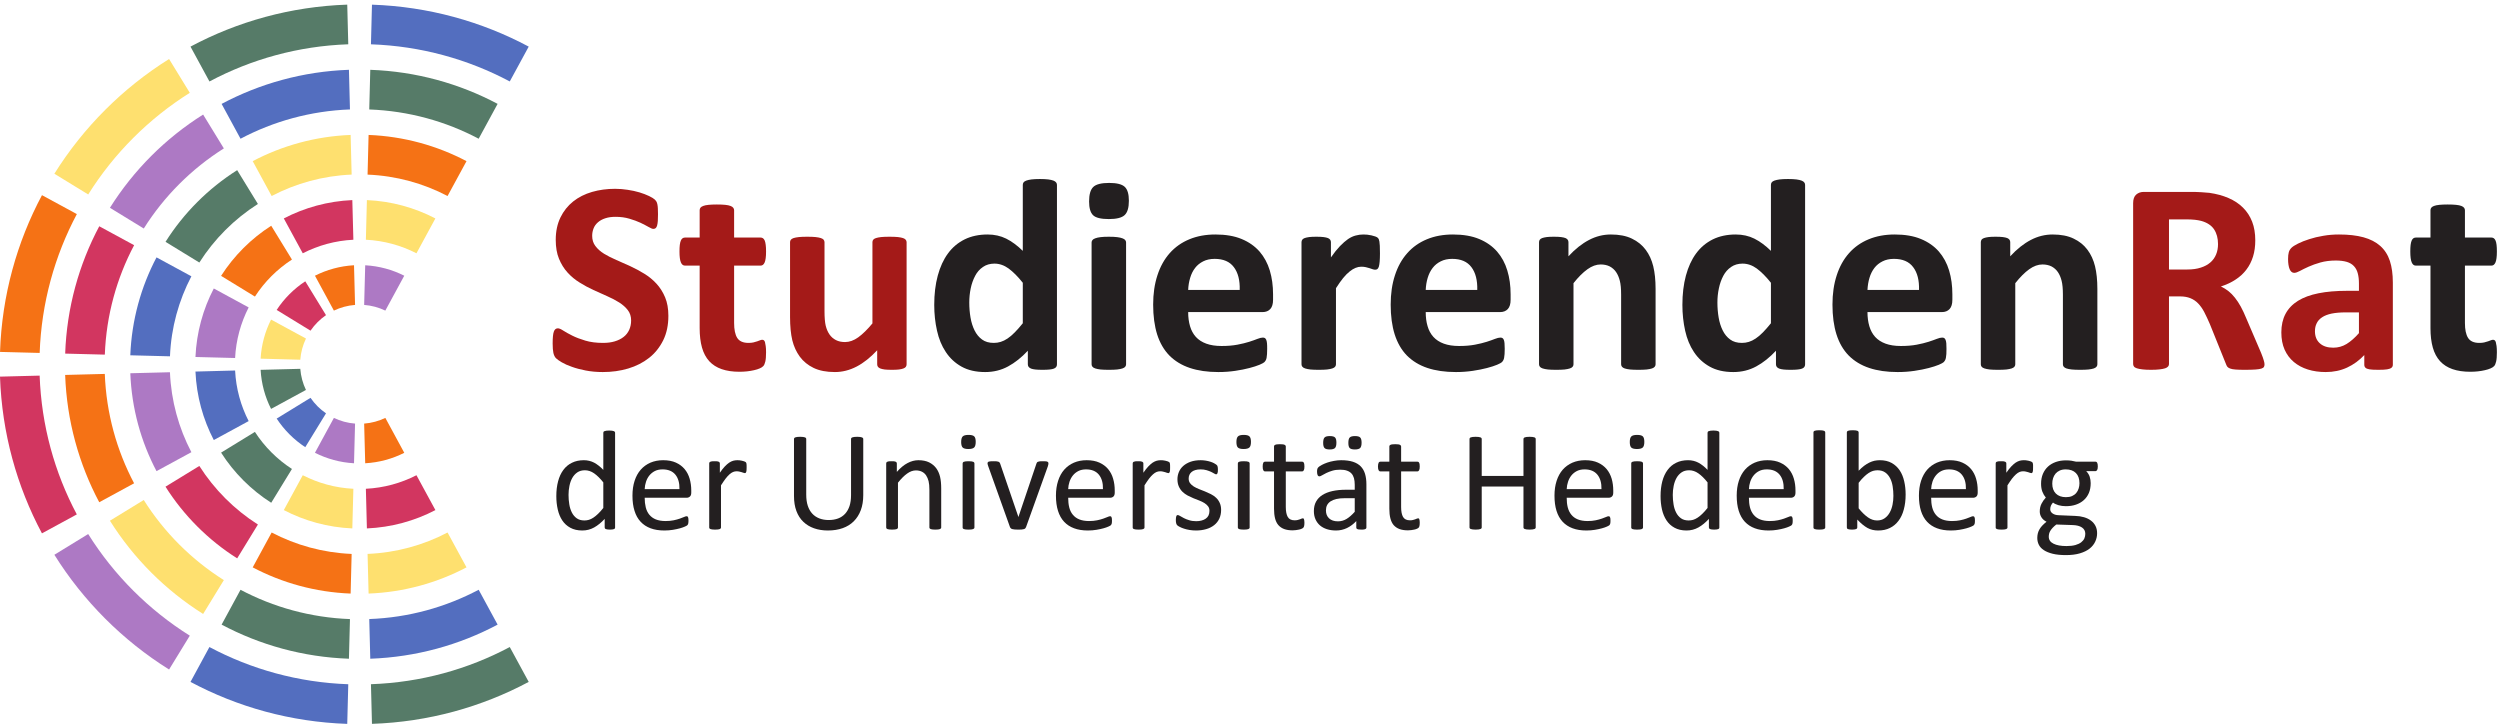 <?xml version="1.0" encoding="UTF-8" standalone="no"?>
<svg
   xmlns:dc="http://purl.org/dc/elements/1.1/"
   xmlns:cc="http://creativecommons.org/ns#"
   xmlns:rdf="http://www.w3.org/1999/02/22-rdf-syntax-ns#"
   xmlns:svg="http://www.w3.org/2000/svg"
   xmlns="http://www.w3.org/2000/svg"
   xmlns:sodipodi="http://sodipodi.sourceforge.net/DTD/sodipodi-0.dtd"
   xmlns:inkscape="http://www.inkscape.org/namespaces/inkscape"
   width="335pt"
   height="97pt"
   viewBox="0 0 335 97"
   version="1.2"
   id="svg2306"
   sodipodi:docname="StuRa_Logo_CYMK.svg"
   inkscape:version="0.92.3 (2405546, 2018-03-11)">
  <defs
     id="defs2310" />
  <sodipodi:namedview
     pagecolor="#ffffff"
     bordercolor="#666666"
     borderopacity="1"
     objecttolerance="10"
     gridtolerance="10"
     guidetolerance="10"
     inkscape:pageopacity="0"
     inkscape:pageshadow="2"
     inkscape:window-width="1920"
     inkscape:window-height="1001"
     id="namedview2308"
     showgrid="false"
     inkscape:zoom="1.0343284"
     inkscape:cx="223.33333"
     inkscape:cy="64.666667"
     inkscape:window-x="-9"
     inkscape:window-y="-9"
     inkscape:window-maximized="1"
     inkscape:current-layer="svg2306" />
  <g
     id="surface91379">
    <path
       style=" stroke:none;fill-rule:nonzero;fill:rgb(13.73%,12.16%,12.549%);fill-opacity:1;"
       d="M 82.422 70.672 C 82.422 70.727 82.414 70.77 82.391 70.805 C 82.367 70.844 82.328 70.875 82.277 70.898 C 82.223 70.922 82.152 70.938 82.062 70.949 C 81.973 70.961 81.863 70.969 81.738 70.969 C 81.605 70.969 81.492 70.961 81.406 70.949 C 81.316 70.938 81.242 70.922 81.184 70.898 C 81.129 70.875 81.086 70.844 81.062 70.805 C 81.039 70.77 81.027 70.723 81.027 70.672 L 81.027 69.531 C 80.574 70.023 80.105 70.402 79.621 70.676 C 79.137 70.949 78.605 71.086 78.027 71.086 C 77.398 71.086 76.863 70.961 76.422 70.719 C 75.977 70.477 75.613 70.145 75.34 69.727 C 75.066 69.312 74.863 68.824 74.738 68.262 C 74.609 67.699 74.547 67.109 74.547 66.488 C 74.547 65.75 74.625 65.086 74.785 64.492 C 74.941 63.898 75.176 63.391 75.488 62.973 C 75.797 62.551 76.184 62.23 76.645 62.008 C 77.105 61.781 77.633 61.668 78.238 61.668 C 78.738 61.668 79.195 61.781 79.613 61.996 C 80.027 62.219 80.438 62.539 80.844 62.965 L 80.844 57.996 C 80.844 57.953 80.855 57.91 80.875 57.867 C 80.898 57.824 80.941 57.797 81.008 57.773 C 81.07 57.75 81.148 57.73 81.246 57.715 C 81.348 57.699 81.473 57.691 81.625 57.691 C 81.781 57.691 81.914 57.699 82.016 57.715 C 82.113 57.73 82.195 57.75 82.25 57.773 C 82.309 57.797 82.352 57.824 82.383 57.867 C 82.41 57.91 82.422 57.953 82.422 57.996 Z M 80.844 64.641 C 80.422 64.109 80.012 63.707 79.617 63.43 C 79.219 63.152 78.805 63.016 78.379 63.016 C 77.977 63.016 77.641 63.109 77.359 63.301 C 77.082 63.492 76.855 63.742 76.68 64.055 C 76.508 64.363 76.383 64.719 76.305 65.109 C 76.223 65.504 76.184 65.902 76.184 66.309 C 76.184 66.742 76.215 67.164 76.285 67.578 C 76.348 67.988 76.469 68.355 76.629 68.676 C 76.793 69 77.012 69.258 77.285 69.453 C 77.555 69.645 77.898 69.742 78.309 69.742 C 78.52 69.742 78.719 69.711 78.914 69.656 C 79.105 69.598 79.305 69.504 79.504 69.371 C 79.707 69.238 79.922 69.066 80.141 68.852 C 80.363 68.641 80.598 68.379 80.844 68.066 L 80.844 64.641 "
       id="path2147" />
    <path
       style=" stroke:none;fill-rule:nonzero;fill:rgb(13.73%,12.16%,12.549%);fill-opacity:1;"
       d="M 92.629 66.012 C 92.629 66.262 92.566 66.434 92.441 66.543 C 92.32 66.648 92.176 66.699 92.016 66.699 L 86.387 66.699 C 86.387 67.176 86.438 67.605 86.531 67.984 C 86.625 68.367 86.785 68.699 87.008 68.969 C 87.23 69.242 87.52 69.453 87.871 69.598 C 88.23 69.742 88.664 69.82 89.18 69.82 C 89.586 69.82 89.949 69.785 90.266 69.719 C 90.582 69.652 90.859 69.578 91.09 69.496 C 91.32 69.414 91.512 69.34 91.66 69.277 C 91.812 69.207 91.922 69.176 92 69.176 C 92.047 69.176 92.086 69.184 92.121 69.207 C 92.152 69.23 92.18 69.262 92.199 69.309 C 92.219 69.352 92.234 69.414 92.242 69.488 C 92.254 69.57 92.258 69.664 92.258 69.781 C 92.258 69.859 92.254 69.934 92.246 69.992 C 92.238 70.051 92.234 70.109 92.223 70.152 C 92.215 70.203 92.199 70.246 92.176 70.281 C 92.152 70.32 92.125 70.355 92.09 70.391 C 92.055 70.426 91.953 70.48 91.781 70.559 C 91.609 70.641 91.391 70.715 91.117 70.793 C 90.844 70.867 90.527 70.938 90.172 70.996 C 89.812 71.055 89.434 71.086 89.027 71.086 C 88.32 71.086 87.707 70.988 87.176 70.789 C 86.648 70.594 86.203 70.301 85.844 69.914 C 85.48 69.527 85.207 69.043 85.027 68.457 C 84.84 67.875 84.75 67.195 84.75 66.418 C 84.75 65.684 84.844 65.023 85.035 64.434 C 85.223 63.848 85.5 63.348 85.859 62.938 C 86.215 62.531 86.652 62.219 87.156 61.996 C 87.664 61.781 88.234 61.668 88.859 61.668 C 89.535 61.668 90.105 61.777 90.578 61.992 C 91.051 62.207 91.438 62.5 91.742 62.863 C 92.047 63.227 92.27 63.656 92.414 64.152 C 92.555 64.641 92.629 65.168 92.629 65.727 Z M 91.047 65.547 C 91.066 64.723 90.887 64.074 90.5 63.602 C 90.113 63.133 89.543 62.898 88.785 62.898 C 88.395 62.898 88.055 62.969 87.762 63.113 C 87.469 63.262 87.227 63.457 87.027 63.699 C 86.828 63.941 86.676 64.223 86.57 64.543 C 86.461 64.863 86.402 65.199 86.387 65.547 L 91.047 65.547 "
       id="path2149" />
    <path
       style=" stroke:none;fill-rule:nonzero;fill:rgb(13.73%,12.16%,12.549%);fill-opacity:1;"
       d="M 100.047 62.656 C 100.047 62.797 100.043 62.914 100.035 63.008 C 100.031 63.102 100.016 63.176 99.996 63.23 C 99.98 63.285 99.957 63.324 99.926 63.355 C 99.898 63.383 99.859 63.398 99.809 63.398 C 99.758 63.398 99.695 63.383 99.625 63.355 C 99.547 63.324 99.469 63.297 99.375 63.27 C 99.285 63.242 99.18 63.215 99.066 63.191 C 98.953 63.164 98.832 63.152 98.699 63.152 C 98.539 63.152 98.383 63.184 98.23 63.246 C 98.078 63.309 97.918 63.414 97.75 63.562 C 97.582 63.711 97.406 63.906 97.223 64.145 C 97.039 64.391 96.836 64.684 96.613 65.035 L 96.613 70.672 C 96.613 70.727 96.602 70.77 96.574 70.805 C 96.551 70.836 96.512 70.867 96.453 70.895 C 96.395 70.918 96.316 70.938 96.211 70.949 C 96.109 70.961 95.98 70.969 95.82 70.969 C 95.664 70.969 95.539 70.961 95.438 70.949 C 95.336 70.938 95.254 70.918 95.195 70.895 C 95.133 70.867 95.09 70.836 95.066 70.805 C 95.043 70.77 95.035 70.727 95.035 70.672 L 95.035 62.102 C 95.035 62.047 95.043 62.008 95.066 61.969 C 95.086 61.938 95.121 61.906 95.18 61.875 C 95.234 61.848 95.309 61.828 95.398 61.816 C 95.488 61.809 95.605 61.805 95.754 61.805 C 95.895 61.805 96.012 61.809 96.102 61.816 C 96.195 61.828 96.266 61.848 96.32 61.875 C 96.367 61.906 96.406 61.938 96.43 61.969 C 96.449 62.008 96.461 62.047 96.461 62.102 L 96.461 63.348 C 96.695 63.004 96.918 62.727 97.121 62.508 C 97.328 62.293 97.523 62.121 97.707 61.996 C 97.891 61.875 98.074 61.789 98.254 61.738 C 98.434 61.691 98.617 61.668 98.801 61.668 C 98.883 61.668 98.977 61.672 99.082 61.68 C 99.184 61.691 99.297 61.711 99.41 61.734 C 99.523 61.762 99.625 61.789 99.719 61.82 C 99.809 61.855 99.875 61.883 99.914 61.914 C 99.953 61.949 99.977 61.977 99.988 62.008 C 100 62.035 100.012 62.07 100.023 62.113 C 100.031 62.16 100.039 62.223 100.043 62.309 C 100.047 62.398 100.047 62.512 100.047 62.656 "
       id="path2151" />
    <path
       style=" stroke:none;fill-rule:nonzero;fill:rgb(13.73%,12.16%,12.549%);fill-opacity:1;"
       d="M 115.676 66.355 C 115.676 67.102 115.566 67.773 115.348 68.359 C 115.129 68.945 114.816 69.441 114.41 69.848 C 114.004 70.254 113.508 70.562 112.926 70.77 C 112.344 70.98 111.68 71.086 110.934 71.086 C 110.258 71.086 109.641 70.988 109.078 70.789 C 108.52 70.594 108.043 70.301 107.645 69.918 C 107.242 69.535 106.934 69.055 106.719 68.477 C 106.504 67.902 106.395 67.234 106.395 66.477 L 106.395 58.836 C 106.395 58.781 106.41 58.738 106.434 58.703 C 106.461 58.664 106.504 58.633 106.566 58.609 C 106.633 58.59 106.715 58.57 106.816 58.551 C 106.918 58.535 107.051 58.531 107.223 58.531 C 107.375 58.531 107.504 58.535 107.609 58.551 C 107.723 58.57 107.805 58.59 107.863 58.609 C 107.926 58.633 107.969 58.664 107.996 58.703 C 108.02 58.738 108.035 58.781 108.035 58.836 L 108.035 66.277 C 108.035 66.844 108.102 67.344 108.242 67.77 C 108.383 68.195 108.582 68.547 108.848 68.832 C 109.105 69.113 109.426 69.324 109.797 69.469 C 110.16 69.609 110.578 69.684 111.043 69.684 C 111.516 69.684 111.938 69.613 112.309 69.473 C 112.676 69.336 112.988 69.121 113.246 68.844 C 113.504 68.562 113.695 68.219 113.836 67.809 C 113.969 67.395 114.039 66.914 114.039 66.359 L 114.039 58.836 C 114.039 58.781 114.051 58.738 114.078 58.703 C 114.105 58.664 114.145 58.633 114.211 58.609 C 114.277 58.59 114.359 58.57 114.465 58.551 C 114.57 58.535 114.703 58.531 114.863 58.531 C 115.016 58.531 115.145 58.535 115.25 58.551 C 115.355 58.57 115.438 58.59 115.496 58.609 C 115.559 58.633 115.605 58.664 115.633 58.703 C 115.664 58.738 115.676 58.781 115.676 58.836 L 115.676 66.355 "
       id="path2153" />
    <path
       style=" stroke:none;fill-rule:nonzero;fill:rgb(13.73%,12.16%,12.549%);fill-opacity:1;"
       d="M 126.121 70.672 C 126.121 70.727 126.109 70.77 126.082 70.805 C 126.055 70.836 126.016 70.867 125.957 70.895 C 125.898 70.918 125.82 70.938 125.719 70.949 C 125.617 70.961 125.488 70.969 125.34 70.969 C 125.176 70.969 125.047 70.961 124.945 70.949 C 124.84 70.938 124.762 70.918 124.703 70.895 C 124.645 70.867 124.605 70.836 124.578 70.805 C 124.555 70.77 124.539 70.727 124.539 70.672 L 124.539 65.652 C 124.539 65.164 124.504 64.77 124.43 64.473 C 124.352 64.172 124.242 63.918 124.098 63.699 C 123.949 63.484 123.766 63.32 123.535 63.207 C 123.305 63.094 123.035 63.035 122.734 63.035 C 122.34 63.035 121.953 63.172 121.562 63.453 C 121.168 63.73 120.758 64.141 120.328 64.68 L 120.328 70.672 C 120.328 70.727 120.316 70.77 120.289 70.805 C 120.266 70.836 120.227 70.867 120.168 70.895 C 120.109 70.918 120.031 70.938 119.926 70.949 C 119.824 70.961 119.695 70.969 119.535 70.969 C 119.383 70.969 119.254 70.961 119.152 70.949 C 119.051 70.938 118.969 70.918 118.91 70.895 C 118.848 70.867 118.805 70.836 118.781 70.805 C 118.762 70.77 118.75 70.727 118.75 70.672 L 118.75 62.102 C 118.75 62.047 118.762 62.008 118.781 61.969 C 118.801 61.938 118.836 61.906 118.895 61.875 C 118.953 61.848 119.023 61.828 119.113 61.816 C 119.203 61.809 119.32 61.805 119.469 61.805 C 119.609 61.805 119.727 61.809 119.816 61.816 C 119.91 61.828 119.98 61.848 120.035 61.875 C 120.082 61.906 120.121 61.938 120.145 61.969 C 120.164 62.008 120.176 62.047 120.176 62.102 L 120.176 63.234 C 120.656 62.691 121.137 62.297 121.617 62.047 C 122.094 61.797 122.574 61.668 123.062 61.668 C 123.633 61.668 124.113 61.766 124.504 61.957 C 124.891 62.152 125.207 62.414 125.449 62.734 C 125.688 63.059 125.859 63.441 125.965 63.875 C 126.07 64.309 126.121 64.836 126.121 65.441 L 126.121 70.672 "
       id="path2155" />
    <path
       style=" stroke:none;fill-rule:nonzero;fill:rgb(13.73%,12.16%,12.549%);fill-opacity:1;"
       d="M 130.574 70.672 C 130.574 70.727 130.559 70.77 130.535 70.805 C 130.508 70.836 130.469 70.867 130.41 70.895 C 130.352 70.918 130.273 70.938 130.172 70.949 C 130.07 70.961 129.938 70.969 129.781 70.969 C 129.625 70.969 129.496 70.961 129.395 70.949 C 129.293 70.938 129.211 70.918 129.152 70.895 C 129.09 70.867 129.051 70.836 129.027 70.805 C 129.004 70.77 128.992 70.727 128.992 70.672 L 128.992 62.102 C 128.992 62.055 129.004 62.012 129.027 61.977 C 129.051 61.938 129.09 61.906 129.152 61.879 C 129.211 61.855 129.293 61.836 129.395 61.824 C 129.496 61.812 129.625 61.805 129.781 61.805 C 129.938 61.805 130.07 61.812 130.172 61.824 C 130.273 61.836 130.352 61.855 130.41 61.879 C 130.469 61.906 130.508 61.938 130.535 61.977 C 130.559 62.012 130.574 62.055 130.574 62.102 Z M 130.746 59.211 C 130.746 59.582 130.676 59.832 130.535 59.965 C 130.398 60.098 130.141 60.168 129.766 60.168 C 129.395 60.168 129.141 60.102 129.004 59.973 C 128.867 59.844 128.797 59.594 128.797 59.23 C 128.797 58.859 128.871 58.609 129.008 58.477 C 129.148 58.344 129.406 58.277 129.781 58.277 C 130.152 58.277 130.406 58.34 130.543 58.473 C 130.68 58.602 130.746 58.848 130.746 59.211 "
       id="path2157" />
    <path
       style=" stroke:none;fill-rule:nonzero;fill:rgb(13.73%,12.16%,12.549%);fill-opacity:1;"
       d="M 140.488 62.082 C 140.488 62.105 140.488 62.133 140.484 62.164 C 140.48 62.191 140.473 62.223 140.473 62.254 C 140.465 62.285 140.453 62.32 140.445 62.355 C 140.434 62.398 140.426 62.434 140.414 62.48 L 137.492 70.625 C 137.465 70.695 137.43 70.754 137.391 70.797 C 137.348 70.844 137.285 70.879 137.203 70.902 C 137.121 70.926 137.016 70.945 136.891 70.957 C 136.762 70.965 136.605 70.969 136.41 70.969 C 136.223 70.969 136.062 70.961 135.938 70.949 C 135.812 70.938 135.707 70.918 135.629 70.895 C 135.547 70.867 135.484 70.832 135.445 70.785 C 135.398 70.746 135.363 70.691 135.336 70.625 L 132.426 62.48 C 132.398 62.406 132.379 62.34 132.363 62.281 C 132.348 62.223 132.336 62.184 132.336 62.152 C 132.328 62.125 132.328 62.102 132.328 62.082 C 132.328 62.031 132.344 61.988 132.367 61.949 C 132.395 61.91 132.434 61.879 132.496 61.855 C 132.555 61.836 132.637 61.82 132.734 61.816 C 132.832 61.809 132.953 61.805 133.102 61.805 C 133.285 61.805 133.434 61.809 133.543 61.816 C 133.652 61.828 133.742 61.848 133.801 61.875 C 133.859 61.895 133.906 61.93 133.934 61.969 C 133.961 62.008 133.988 62.051 134.016 62.109 L 136.434 69.18 L 136.473 69.293 L 136.5 69.18 L 138.887 62.109 C 138.902 62.051 138.926 62.008 138.957 61.969 C 138.984 61.93 139.035 61.895 139.094 61.875 C 139.156 61.848 139.234 61.828 139.34 61.816 C 139.445 61.809 139.586 61.805 139.758 61.805 C 139.902 61.805 140.023 61.809 140.117 61.816 C 140.211 61.82 140.285 61.836 140.34 61.863 C 140.395 61.887 140.434 61.918 140.453 61.953 C 140.477 61.988 140.488 62.031 140.488 62.082 "
       id="path2159" />
    <path
       style=" stroke:none;fill-rule:nonzero;fill:rgb(13.73%,12.16%,12.549%);fill-opacity:1;"
       d="M 149.375 66.012 C 149.375 66.262 149.312 66.434 149.191 66.543 C 149.066 66.648 148.922 66.699 148.766 66.699 L 143.137 66.699 C 143.137 67.176 143.184 67.605 143.277 67.984 C 143.371 68.367 143.531 68.699 143.758 68.969 C 143.977 69.242 144.266 69.453 144.621 69.598 C 144.977 69.742 145.414 69.82 145.926 69.82 C 146.332 69.82 146.695 69.785 147.012 69.719 C 147.332 69.652 147.605 69.578 147.84 69.496 C 148.07 69.414 148.262 69.34 148.41 69.277 C 148.559 69.207 148.672 69.176 148.746 69.176 C 148.793 69.176 148.832 69.184 148.867 69.207 C 148.898 69.23 148.93 69.262 148.945 69.309 C 148.965 69.352 148.98 69.414 148.992 69.488 C 149 69.57 149.004 69.664 149.004 69.781 C 149.004 69.859 149 69.934 148.996 69.992 C 148.988 70.051 148.98 70.109 148.973 70.152 C 148.965 70.203 148.945 70.246 148.922 70.281 C 148.898 70.32 148.875 70.355 148.84 70.391 C 148.805 70.426 148.699 70.48 148.531 70.559 C 148.359 70.641 148.137 70.715 147.863 70.793 C 147.59 70.867 147.277 70.938 146.918 70.996 C 146.562 71.055 146.18 71.086 145.773 71.086 C 145.07 71.086 144.453 70.988 143.926 70.789 C 143.395 70.594 142.949 70.301 142.59 69.914 C 142.23 69.527 141.957 69.043 141.773 68.457 C 141.59 67.875 141.496 67.195 141.496 66.418 C 141.496 65.684 141.594 65.023 141.785 64.434 C 141.973 63.848 142.246 63.348 142.605 62.938 C 142.965 62.531 143.398 62.219 143.906 61.996 C 144.414 61.781 144.98 61.668 145.609 61.668 C 146.281 61.668 146.855 61.777 147.324 61.992 C 147.801 62.207 148.188 62.5 148.492 62.863 C 148.793 63.227 149.02 63.656 149.16 64.152 C 149.305 64.641 149.375 65.168 149.375 65.727 Z M 147.797 65.547 C 147.816 64.723 147.633 64.074 147.246 63.602 C 146.859 63.133 146.289 62.898 145.535 62.898 C 145.145 62.898 144.805 62.969 144.512 63.113 C 144.219 63.262 143.973 63.457 143.777 63.699 C 143.578 63.941 143.426 64.223 143.316 64.543 C 143.211 64.863 143.148 65.199 143.137 65.547 L 147.797 65.547 "
       id="path2161" />
    <path
       style=" stroke:none;fill-rule:nonzero;fill:rgb(13.73%,12.16%,12.549%);fill-opacity:1;"
       d="M 156.793 62.656 C 156.793 62.797 156.789 62.914 156.785 63.008 C 156.777 63.102 156.766 63.176 156.746 63.23 C 156.73 63.285 156.703 63.324 156.676 63.355 C 156.648 63.383 156.609 63.398 156.559 63.398 C 156.504 63.398 156.441 63.383 156.371 63.355 C 156.297 63.324 156.215 63.297 156.125 63.27 C 156.031 63.242 155.93 63.215 155.816 63.191 C 155.703 63.164 155.578 63.152 155.445 63.152 C 155.285 63.152 155.129 63.184 154.977 63.246 C 154.828 63.309 154.664 63.414 154.5 63.562 C 154.328 63.711 154.156 63.906 153.969 64.145 C 153.789 64.391 153.582 64.684 153.363 65.035 L 153.363 70.672 C 153.363 70.727 153.348 70.77 153.324 70.805 C 153.297 70.836 153.258 70.867 153.199 70.895 C 153.141 70.918 153.062 70.938 152.961 70.949 C 152.859 70.961 152.73 70.969 152.57 70.969 C 152.414 70.969 152.285 70.961 152.188 70.949 C 152.082 70.938 152 70.918 151.941 70.895 C 151.879 70.867 151.84 70.836 151.816 70.805 C 151.793 70.77 151.781 70.727 151.781 70.672 L 151.781 62.102 C 151.781 62.047 151.793 62.008 151.812 61.969 C 151.832 61.938 151.867 61.906 151.926 61.875 C 151.984 61.848 152.055 61.828 152.148 61.816 C 152.234 61.809 152.355 61.805 152.5 61.805 C 152.641 61.805 152.758 61.809 152.848 61.816 C 152.941 61.828 153.016 61.848 153.066 61.875 C 153.113 61.906 153.152 61.938 153.176 61.969 C 153.195 62.008 153.211 62.047 153.211 62.102 L 153.211 63.348 C 153.445 63.004 153.664 62.727 153.871 62.508 C 154.078 62.293 154.273 62.121 154.453 61.996 C 154.641 61.875 154.82 61.789 155 61.738 C 155.184 61.691 155.363 61.668 155.551 61.668 C 155.629 61.668 155.727 61.672 155.828 61.68 C 155.934 61.691 156.043 61.711 156.156 61.734 C 156.27 61.762 156.375 61.789 156.465 61.82 C 156.559 61.855 156.621 61.883 156.66 61.914 C 156.699 61.949 156.727 61.977 156.734 62.008 C 156.746 62.035 156.762 62.07 156.77 62.113 C 156.781 62.16 156.789 62.223 156.789 62.309 C 156.793 62.398 156.793 62.512 156.793 62.656 "
       id="path2163" />
    <path
       style=" stroke:none;fill-rule:nonzero;fill:rgb(13.73%,12.16%,12.549%);fill-opacity:1;"
       d="M 163.629 68.332 C 163.629 68.773 163.547 69.16 163.383 69.508 C 163.223 69.848 162.992 70.137 162.695 70.371 C 162.395 70.605 162.043 70.785 161.629 70.902 C 161.215 71.023 160.762 71.086 160.27 71.086 C 159.961 71.086 159.672 71.062 159.395 71.016 C 159.121 70.969 158.871 70.91 158.652 70.836 C 158.434 70.766 158.25 70.691 158.098 70.609 C 157.945 70.535 157.836 70.461 157.766 70.402 C 157.695 70.34 157.641 70.246 157.613 70.133 C 157.578 70.02 157.562 69.863 157.562 69.664 C 157.562 69.547 157.57 69.445 157.582 69.363 C 157.598 69.281 157.613 69.215 157.629 69.16 C 157.648 69.109 157.68 69.074 157.711 69.051 C 157.746 69.027 157.785 69.02 157.828 69.02 C 157.898 69.02 158.004 69.062 158.141 69.148 C 158.273 69.234 158.445 69.328 158.645 69.43 C 158.84 69.531 159.078 69.625 159.352 69.707 C 159.625 69.797 159.938 69.84 160.289 69.84 C 160.559 69.84 160.797 69.809 161.012 69.75 C 161.23 69.695 161.414 69.609 161.574 69.496 C 161.734 69.387 161.855 69.242 161.941 69.07 C 162.023 68.898 162.066 68.695 162.066 68.457 C 162.066 68.215 162.008 68.012 161.883 67.848 C 161.758 67.684 161.598 67.539 161.395 67.41 C 161.191 67.285 160.965 67.172 160.711 67.074 C 160.457 66.977 160.195 66.871 159.926 66.766 C 159.66 66.652 159.395 66.531 159.141 66.398 C 158.883 66.262 158.656 66.094 158.449 65.895 C 158.25 65.699 158.086 65.465 157.965 65.191 C 157.84 64.918 157.777 64.594 157.777 64.211 C 157.777 63.875 157.844 63.555 157.973 63.246 C 158.102 62.938 158.297 62.664 158.559 62.434 C 158.82 62.203 159.145 62.016 159.535 61.875 C 159.926 61.738 160.383 61.668 160.902 61.668 C 161.133 61.668 161.359 61.688 161.59 61.727 C 161.816 61.766 162.023 61.816 162.207 61.875 C 162.395 61.934 162.551 62 162.68 62.07 C 162.809 62.141 162.91 62.199 162.977 62.254 C 163.043 62.305 163.086 62.352 163.109 62.387 C 163.129 62.426 163.145 62.469 163.156 62.516 C 163.164 62.562 163.176 62.621 163.188 62.688 C 163.195 62.762 163.199 62.844 163.199 62.945 C 163.199 63.051 163.195 63.148 163.188 63.227 C 163.176 63.305 163.16 63.367 163.137 63.418 C 163.113 63.469 163.09 63.504 163.055 63.527 C 163.023 63.551 162.988 63.559 162.953 63.559 C 162.895 63.559 162.812 63.523 162.703 63.453 C 162.594 63.383 162.453 63.309 162.281 63.227 C 162.109 63.148 161.91 63.074 161.68 63.004 C 161.445 62.934 161.18 62.898 160.883 62.898 C 160.613 62.898 160.379 62.926 160.176 62.988 C 159.973 63.047 159.805 63.133 159.676 63.242 C 159.547 63.352 159.445 63.48 159.379 63.633 C 159.312 63.785 159.281 63.949 159.281 64.125 C 159.281 64.371 159.344 64.582 159.473 64.75 C 159.598 64.918 159.762 65.066 159.965 65.191 C 160.168 65.316 160.402 65.43 160.66 65.535 C 160.922 65.637 161.184 65.738 161.453 65.848 C 161.723 65.957 161.988 66.078 162.254 66.211 C 162.516 66.344 162.75 66.508 162.953 66.695 C 163.156 66.887 163.32 67.113 163.441 67.383 C 163.566 67.648 163.629 67.965 163.629 68.332 "
       id="path2165" />
    <path
       style=" stroke:none;fill-rule:nonzero;fill:rgb(13.73%,12.16%,12.549%);fill-opacity:1;"
       d="M 167.453 70.672 C 167.453 70.727 167.438 70.77 167.414 70.805 C 167.387 70.836 167.348 70.867 167.289 70.895 C 167.23 70.918 167.152 70.938 167.051 70.949 C 166.949 70.961 166.82 70.969 166.66 70.969 C 166.504 70.969 166.379 70.961 166.277 70.949 C 166.172 70.938 166.09 70.918 166.031 70.895 C 165.973 70.867 165.93 70.836 165.906 70.805 C 165.883 70.77 165.871 70.727 165.871 70.672 L 165.871 62.102 C 165.871 62.055 165.883 62.012 165.906 61.977 C 165.93 61.938 165.973 61.906 166.031 61.879 C 166.09 61.855 166.172 61.836 166.277 61.824 C 166.379 61.812 166.504 61.805 166.66 61.805 C 166.82 61.805 166.949 61.812 167.051 61.824 C 167.152 61.836 167.23 61.855 167.289 61.879 C 167.348 61.906 167.387 61.938 167.414 61.977 C 167.438 62.012 167.453 62.055 167.453 62.102 Z M 167.629 59.211 C 167.629 59.582 167.559 59.832 167.418 59.965 C 167.277 60.098 167.02 60.168 166.645 60.168 C 166.273 60.168 166.02 60.102 165.883 59.973 C 165.746 59.844 165.68 59.594 165.68 59.23 C 165.68 58.859 165.75 58.609 165.891 58.477 C 166.027 58.344 166.285 58.277 166.664 58.277 C 167.031 58.277 167.285 58.34 167.422 58.473 C 167.559 58.602 167.629 58.848 167.629 59.211 "
       id="path2167" />
    <path
       style=" stroke:none;fill-rule:nonzero;fill:rgb(13.73%,12.16%,12.549%);fill-opacity:1;"
       d="M 174.793 70.035 C 174.793 70.223 174.781 70.367 174.754 70.477 C 174.73 70.582 174.691 70.664 174.641 70.711 C 174.594 70.766 174.516 70.812 174.414 70.855 C 174.312 70.902 174.195 70.938 174.066 70.965 C 173.938 70.996 173.801 71.02 173.652 71.035 C 173.508 71.055 173.363 71.066 173.219 71.066 C 172.773 71.066 172.391 71.008 172.078 70.891 C 171.762 70.773 171.504 70.594 171.297 70.359 C 171.094 70.121 170.949 69.82 170.855 69.453 C 170.766 69.09 170.719 68.66 170.719 68.168 L 170.719 63.168 L 169.512 63.168 C 169.418 63.168 169.34 63.117 169.281 63.016 C 169.227 62.918 169.199 62.75 169.199 62.52 C 169.199 62.398 169.203 62.301 169.219 62.219 C 169.238 62.133 169.258 62.066 169.281 62.012 C 169.309 61.957 169.344 61.918 169.383 61.895 C 169.426 61.875 169.469 61.863 169.523 61.863 L 170.719 61.863 L 170.719 59.828 C 170.719 59.785 170.727 59.742 170.75 59.707 C 170.773 59.668 170.816 59.633 170.879 59.605 C 170.938 59.574 171.016 59.555 171.121 59.543 C 171.223 59.531 171.348 59.523 171.504 59.523 C 171.664 59.523 171.793 59.531 171.895 59.543 C 172 59.555 172.078 59.574 172.137 59.605 C 172.195 59.633 172.234 59.668 172.258 59.707 C 172.285 59.742 172.297 59.785 172.297 59.828 L 172.297 61.863 L 174.48 61.863 C 174.531 61.863 174.574 61.875 174.613 61.895 C 174.648 61.918 174.688 61.957 174.711 62.012 C 174.742 62.066 174.762 62.133 174.773 62.219 C 174.785 62.301 174.793 62.398 174.793 62.52 C 174.793 62.75 174.766 62.918 174.711 63.016 C 174.648 63.117 174.574 63.168 174.48 63.168 L 172.297 63.168 L 172.297 67.938 C 172.297 68.527 172.387 68.969 172.559 69.27 C 172.73 69.57 173.043 69.723 173.488 69.723 C 173.633 69.723 173.762 69.707 173.879 69.68 C 173.992 69.648 174.09 69.621 174.18 69.59 C 174.266 69.555 174.344 69.527 174.406 69.496 C 174.469 69.469 174.527 69.453 174.574 69.453 C 174.609 69.453 174.637 69.461 174.668 69.477 C 174.691 69.492 174.715 69.523 174.73 69.57 C 174.746 69.613 174.762 69.672 174.773 69.75 C 174.785 69.824 174.793 69.922 174.793 70.035 "
       id="path2169" />
    <path
       style=" stroke:none;fill-rule:nonzero;fill:rgb(13.73%,12.16%,12.549%);fill-opacity:1;"
       d="M 183.098 70.684 C 183.098 70.758 183.07 70.816 183.02 70.855 C 182.969 70.895 182.902 70.922 182.809 70.941 C 182.723 70.961 182.594 70.969 182.422 70.969 C 182.258 70.969 182.125 70.961 182.027 70.941 C 181.93 70.922 181.859 70.895 181.812 70.855 C 181.766 70.816 181.742 70.762 181.742 70.684 L 181.742 69.824 C 181.371 70.223 180.953 70.535 180.492 70.758 C 180.031 70.977 179.543 71.086 179.031 71.086 C 178.578 71.086 178.172 71.027 177.805 70.91 C 177.441 70.793 177.129 70.621 176.871 70.402 C 176.617 70.18 176.414 69.902 176.273 69.582 C 176.129 69.258 176.059 68.891 176.059 68.477 C 176.059 67.992 176.156 67.574 176.352 67.219 C 176.547 66.859 176.832 66.566 177.199 66.332 C 177.566 66.098 178.02 65.918 178.555 65.801 C 179.086 65.684 179.688 65.625 180.352 65.625 L 181.535 65.625 L 181.535 64.957 C 181.535 64.629 181.5 64.336 181.434 64.078 C 181.359 63.828 181.25 63.613 181.094 63.445 C 180.938 63.277 180.738 63.152 180.488 63.066 C 180.242 62.977 179.938 62.938 179.578 62.938 C 179.191 62.938 178.844 62.98 178.535 63.074 C 178.227 63.168 177.961 63.27 177.727 63.383 C 177.496 63.496 177.301 63.598 177.145 63.695 C 176.992 63.789 176.875 63.832 176.801 63.832 C 176.75 63.832 176.703 63.82 176.668 63.793 C 176.629 63.77 176.598 63.73 176.566 63.68 C 176.539 63.633 176.52 63.566 176.508 63.488 C 176.492 63.406 176.484 63.324 176.484 63.227 C 176.484 63.07 176.496 62.941 176.52 62.852 C 176.539 62.762 176.598 62.672 176.68 62.594 C 176.766 62.512 176.914 62.414 177.121 62.301 C 177.332 62.188 177.574 62.086 177.848 61.988 C 178.117 61.898 178.414 61.82 178.742 61.762 C 179.062 61.699 179.391 61.668 179.719 61.668 C 180.336 61.668 180.855 61.738 181.289 61.875 C 181.723 62.016 182.07 62.223 182.336 62.492 C 182.602 62.766 182.793 63.098 182.914 63.496 C 183.035 63.898 183.098 64.367 183.098 64.898 Z M 181.535 66.758 L 180.195 66.758 C 179.766 66.758 179.391 66.793 179.074 66.867 C 178.758 66.941 178.496 67.051 178.281 67.191 C 178.074 67.336 177.922 67.504 177.82 67.707 C 177.723 67.906 177.676 68.141 177.676 68.398 C 177.676 68.844 177.816 69.199 178.098 69.461 C 178.383 69.723 178.773 69.859 179.285 69.859 C 179.695 69.859 180.078 69.754 180.43 69.543 C 180.777 69.336 181.148 69.012 181.535 68.582 Z M 179.078 59.32 C 179.078 59.672 179.016 59.906 178.887 60.035 C 178.762 60.16 178.527 60.227 178.184 60.227 C 177.84 60.227 177.605 60.164 177.488 60.039 C 177.367 59.918 177.305 59.688 177.305 59.348 C 177.305 58.992 177.367 58.75 177.492 58.625 C 177.613 58.496 177.848 58.434 178.191 58.434 C 178.543 58.434 178.777 58.496 178.898 58.625 C 179.02 58.75 179.078 58.98 179.078 59.32 Z M 182.453 59.32 C 182.453 59.672 182.387 59.906 182.262 60.035 C 182.133 60.16 181.898 60.227 181.555 60.227 C 181.211 60.227 180.98 60.164 180.859 60.039 C 180.738 59.918 180.68 59.688 180.68 59.348 C 180.68 58.992 180.738 58.75 180.863 58.625 C 180.988 58.496 181.223 58.434 181.566 58.434 C 181.914 58.434 182.148 58.496 182.27 58.625 C 182.391 58.75 182.453 58.98 182.453 59.32 "
       id="path2171" />
    <path
       style=" stroke:none;fill-rule:nonzero;fill:rgb(13.73%,12.16%,12.549%);fill-opacity:1;"
       d="M 190.246 70.035 C 190.246 70.223 190.23 70.367 190.207 70.477 C 190.184 70.582 190.145 70.664 190.094 70.711 C 190.043 70.766 189.965 70.812 189.863 70.855 C 189.766 70.902 189.648 70.938 189.516 70.965 C 189.387 70.996 189.25 71.02 189.105 71.035 C 188.957 71.055 188.816 71.066 188.668 71.066 C 188.223 71.066 187.844 71.008 187.527 70.891 C 187.215 70.773 186.953 70.594 186.746 70.359 C 186.547 70.121 186.402 69.82 186.309 69.453 C 186.215 69.09 186.172 68.66 186.172 68.168 L 186.172 63.168 L 184.965 63.168 C 184.871 63.168 184.793 63.117 184.734 63.016 C 184.68 62.918 184.648 62.75 184.648 62.52 C 184.648 62.398 184.656 62.301 184.672 62.219 C 184.688 62.133 184.711 62.066 184.734 62.012 C 184.762 61.957 184.797 61.918 184.836 61.895 C 184.879 61.875 184.922 61.863 184.973 61.863 L 186.172 61.863 L 186.172 59.828 C 186.172 59.785 186.18 59.742 186.203 59.707 C 186.227 59.668 186.27 59.633 186.328 59.605 C 186.387 59.574 186.469 59.555 186.574 59.543 C 186.672 59.531 186.801 59.523 186.957 59.523 C 187.117 59.523 187.246 59.531 187.348 59.543 C 187.449 59.555 187.527 59.574 187.586 59.605 C 187.645 59.633 187.684 59.668 187.711 59.707 C 187.734 59.742 187.75 59.785 187.75 59.828 L 187.75 61.863 L 189.934 61.863 C 189.984 61.863 190.027 61.875 190.066 61.895 C 190.102 61.918 190.137 61.957 190.164 62.012 C 190.191 62.066 190.215 62.133 190.227 62.219 C 190.238 62.301 190.246 62.398 190.246 62.52 C 190.246 62.75 190.215 62.918 190.16 63.016 C 190.102 63.117 190.027 63.168 189.934 63.168 L 187.75 63.168 L 187.75 67.938 C 187.75 68.527 187.836 68.969 188.008 69.27 C 188.184 69.57 188.492 69.723 188.941 69.723 C 189.086 69.723 189.215 69.707 189.328 69.68 C 189.441 69.648 189.543 69.621 189.633 69.59 C 189.719 69.555 189.793 69.527 189.859 69.496 C 189.922 69.469 189.98 69.453 190.027 69.453 C 190.059 69.453 190.09 69.461 190.117 69.477 C 190.145 69.492 190.168 69.523 190.184 69.57 C 190.199 69.613 190.215 69.672 190.227 69.75 C 190.238 69.824 190.246 69.922 190.246 70.035 "
       id="path2173" />
    <path
       style=" stroke:none;fill-rule:nonzero;fill:rgb(13.73%,12.16%,12.549%);fill-opacity:1;"
       d="M 205.785 70.664 C 205.785 70.715 205.77 70.762 205.746 70.797 C 205.719 70.836 205.676 70.863 205.613 70.887 C 205.547 70.91 205.465 70.93 205.359 70.945 C 205.254 70.961 205.125 70.969 204.973 70.969 C 204.805 70.969 204.672 70.961 204.57 70.945 C 204.465 70.93 204.383 70.91 204.32 70.887 C 204.254 70.863 204.211 70.836 204.188 70.797 C 204.16 70.762 204.145 70.715 204.145 70.664 L 204.145 65.199 L 198.551 65.199 L 198.551 70.664 C 198.551 70.715 198.539 70.762 198.512 70.797 C 198.484 70.836 198.445 70.863 198.379 70.887 C 198.316 70.91 198.23 70.93 198.129 70.945 C 198.02 70.961 197.891 70.969 197.73 70.969 C 197.578 70.969 197.449 70.961 197.344 70.945 C 197.234 70.93 197.148 70.91 197.086 70.887 C 197.02 70.863 196.977 70.836 196.953 70.797 C 196.926 70.762 196.914 70.715 196.914 70.664 L 196.914 58.836 C 196.914 58.781 196.926 58.738 196.953 58.703 C 196.977 58.664 197.02 58.633 197.086 58.609 C 197.148 58.59 197.234 58.57 197.344 58.551 C 197.449 58.535 197.578 58.531 197.73 58.531 C 197.891 58.531 198.02 58.535 198.129 58.551 C 198.23 58.57 198.316 58.59 198.379 58.609 C 198.445 58.633 198.484 58.664 198.512 58.703 C 198.539 58.742 198.551 58.781 198.551 58.836 L 198.551 63.773 L 204.145 63.773 L 204.145 58.836 C 204.145 58.781 204.16 58.742 204.188 58.703 C 204.211 58.664 204.254 58.633 204.32 58.609 C 204.383 58.59 204.465 58.57 204.57 58.551 C 204.672 58.535 204.805 58.531 204.973 58.531 C 205.125 58.531 205.254 58.535 205.359 58.551 C 205.465 58.57 205.547 58.59 205.613 58.609 C 205.676 58.633 205.719 58.664 205.746 58.703 C 205.77 58.738 205.785 58.781 205.785 58.836 L 205.785 70.664 "
       id="path2175" />
    <path
       style=" stroke:none;fill-rule:nonzero;fill:rgb(13.73%,12.16%,12.549%);fill-opacity:1;"
       d="M 216.176 66.012 C 216.176 66.262 216.113 66.434 215.992 66.543 C 215.867 66.648 215.727 66.699 215.566 66.699 L 209.938 66.699 C 209.938 67.176 209.984 67.605 210.078 67.984 C 210.176 68.367 210.336 68.699 210.559 68.969 C 210.777 69.242 211.066 69.453 211.422 69.598 C 211.781 69.742 212.215 69.82 212.73 69.82 C 213.137 69.82 213.5 69.785 213.812 69.719 C 214.133 69.652 214.41 69.578 214.641 69.496 C 214.871 69.414 215.062 69.34 215.211 69.277 C 215.359 69.207 215.473 69.176 215.551 69.176 C 215.594 69.176 215.633 69.184 215.672 69.207 C 215.703 69.23 215.73 69.262 215.746 69.309 C 215.766 69.352 215.785 69.414 215.793 69.488 C 215.805 69.57 215.805 69.664 215.805 69.781 C 215.805 69.859 215.805 69.934 215.797 69.992 C 215.789 70.051 215.785 70.109 215.773 70.152 C 215.766 70.203 215.746 70.246 215.727 70.281 C 215.703 70.32 215.676 70.355 215.641 70.391 C 215.605 70.426 215.5 70.48 215.332 70.559 C 215.16 70.641 214.938 70.715 214.664 70.793 C 214.395 70.867 214.078 70.938 213.719 70.996 C 213.363 71.055 212.98 71.086 212.574 71.086 C 211.871 71.086 211.258 70.988 210.727 70.789 C 210.199 70.594 209.754 70.301 209.391 69.914 C 209.031 69.527 208.758 69.043 208.574 68.457 C 208.391 67.875 208.301 67.195 208.301 66.418 C 208.301 65.684 208.395 65.023 208.586 64.434 C 208.773 63.848 209.051 63.348 209.406 62.938 C 209.766 62.531 210.199 62.219 210.707 61.996 C 211.215 61.781 211.781 61.668 212.41 61.668 C 213.082 61.668 213.656 61.777 214.125 61.992 C 214.602 62.207 214.988 62.5 215.293 62.863 C 215.594 63.227 215.82 63.656 215.965 64.152 C 216.105 64.641 216.176 65.168 216.176 65.727 Z M 214.598 65.547 C 214.617 64.723 214.434 64.074 214.047 63.602 C 213.66 63.133 213.094 62.898 212.336 62.898 C 211.945 62.898 211.605 62.969 211.312 63.113 C 211.02 63.262 210.777 63.457 210.578 63.699 C 210.379 63.941 210.227 64.223 210.121 64.543 C 210.012 64.863 209.949 65.199 209.938 65.547 L 214.598 65.547 "
       id="path2177" />
    <path
       style=" stroke:none;fill-rule:nonzero;fill:rgb(13.73%,12.16%,12.549%);fill-opacity:1;"
       d="M 220.164 70.672 C 220.164 70.727 220.152 70.77 220.125 70.805 C 220.098 70.836 220.059 70.867 220.004 70.895 C 219.941 70.918 219.863 70.938 219.762 70.949 C 219.66 70.961 219.531 70.969 219.371 70.969 C 219.215 70.969 219.09 70.961 218.988 70.949 C 218.883 70.938 218.805 70.918 218.742 70.895 C 218.684 70.867 218.641 70.836 218.617 70.805 C 218.594 70.77 218.586 70.727 218.586 70.672 L 218.586 62.102 C 218.586 62.055 218.594 62.012 218.617 61.977 C 218.641 61.938 218.684 61.906 218.742 61.879 C 218.805 61.855 218.883 61.836 218.988 61.824 C 219.09 61.812 219.215 61.805 219.371 61.805 C 219.531 61.805 219.66 61.812 219.762 61.824 C 219.863 61.836 219.941 61.855 220.004 61.879 C 220.059 61.906 220.098 61.938 220.125 61.977 C 220.152 62.012 220.164 62.055 220.164 62.102 Z M 220.34 59.211 C 220.34 59.582 220.27 59.832 220.129 59.965 C 219.988 60.098 219.73 60.168 219.355 60.168 C 218.984 60.168 218.73 60.102 218.594 59.973 C 218.457 59.844 218.391 59.594 218.391 59.23 C 218.391 58.859 218.461 58.609 218.602 58.477 C 218.742 58.344 218.996 58.277 219.375 58.277 C 219.746 58.277 219.996 58.34 220.137 58.473 C 220.27 58.602 220.34 58.848 220.34 59.211 "
       id="path2179" />
    <path
       style=" stroke:none;fill-rule:nonzero;fill:rgb(13.73%,12.16%,12.549%);fill-opacity:1;"
       d="M 230.391 70.672 C 230.391 70.727 230.383 70.77 230.359 70.805 C 230.336 70.844 230.297 70.875 230.246 70.898 C 230.188 70.922 230.117 70.938 230.031 70.949 C 229.938 70.961 229.832 70.969 229.703 70.969 C 229.57 70.969 229.461 70.961 229.371 70.949 C 229.281 70.938 229.211 70.922 229.152 70.898 C 229.098 70.875 229.055 70.844 229.027 70.805 C 229.008 70.77 228.992 70.723 228.992 70.672 L 228.992 69.531 C 228.543 70.023 228.074 70.402 227.59 70.676 C 227.102 70.949 226.57 71.086 225.992 71.086 C 225.367 71.086 224.832 70.961 224.391 70.719 C 223.941 70.477 223.582 70.145 223.309 69.727 C 223.035 69.312 222.832 68.824 222.703 68.262 C 222.578 67.699 222.516 67.109 222.516 66.488 C 222.516 65.75 222.594 65.086 222.75 64.492 C 222.91 63.898 223.145 63.391 223.457 62.973 C 223.766 62.551 224.152 62.23 224.613 62.008 C 225.07 61.781 225.602 61.668 226.203 61.668 C 226.703 61.668 227.164 61.781 227.578 61.996 C 227.996 62.219 228.406 62.539 228.812 62.965 L 228.812 57.996 C 228.812 57.953 228.82 57.91 228.844 57.867 C 228.867 57.824 228.91 57.797 228.973 57.773 C 229.035 57.75 229.117 57.73 229.215 57.715 C 229.316 57.699 229.438 57.691 229.59 57.691 C 229.75 57.691 229.879 57.699 229.98 57.715 C 230.082 57.73 230.164 57.75 230.219 57.773 C 230.277 57.797 230.32 57.824 230.348 57.867 C 230.379 57.91 230.391 57.953 230.391 57.996 Z M 228.812 64.641 C 228.391 64.109 227.98 63.707 227.582 63.43 C 227.188 63.152 226.773 63.016 226.344 63.016 C 225.945 63.016 225.605 63.109 225.328 63.301 C 225.047 63.492 224.824 63.742 224.648 64.055 C 224.477 64.363 224.352 64.719 224.273 65.109 C 224.191 65.504 224.152 65.902 224.152 66.309 C 224.152 66.742 224.184 67.164 224.254 67.578 C 224.316 67.988 224.434 68.355 224.598 68.676 C 224.762 69 224.98 69.258 225.254 69.453 C 225.523 69.645 225.867 69.742 226.277 69.742 C 226.484 69.742 226.688 69.711 226.883 69.656 C 227.074 69.598 227.27 69.504 227.473 69.371 C 227.676 69.238 227.891 69.066 228.109 68.852 C 228.328 68.641 228.562 68.379 228.812 68.066 L 228.812 64.641 "
       id="path2181" />
    <path
       style=" stroke:none;fill-rule:nonzero;fill:rgb(13.73%,12.16%,12.549%);fill-opacity:1;"
       d="M 240.594 66.012 C 240.594 66.262 240.531 66.434 240.41 66.543 C 240.285 66.648 240.145 66.699 239.984 66.699 L 234.355 66.699 C 234.355 67.176 234.402 67.605 234.496 67.984 C 234.594 68.367 234.754 68.699 234.977 68.969 C 235.195 69.242 235.484 69.453 235.84 69.598 C 236.199 69.742 236.633 69.82 237.145 69.82 C 237.555 69.82 237.918 69.785 238.23 69.719 C 238.551 69.652 238.828 69.578 239.059 69.496 C 239.289 69.414 239.48 69.34 239.629 69.277 C 239.777 69.207 239.891 69.176 239.969 69.176 C 240.012 69.176 240.051 69.184 240.09 69.207 C 240.121 69.23 240.148 69.262 240.164 69.309 C 240.184 69.352 240.199 69.414 240.211 69.488 C 240.223 69.57 240.223 69.664 240.223 69.781 C 240.223 69.859 240.223 69.934 240.215 69.992 C 240.207 70.051 240.199 70.109 240.191 70.152 C 240.184 70.203 240.164 70.246 240.145 70.281 C 240.121 70.32 240.094 70.355 240.059 70.391 C 240.023 70.426 239.918 70.48 239.75 70.559 C 239.578 70.641 239.355 70.715 239.082 70.793 C 238.812 70.867 238.496 70.938 238.137 70.996 C 237.781 71.055 237.398 71.086 236.992 71.086 C 236.289 71.086 235.676 70.988 235.145 70.789 C 234.613 70.594 234.172 70.301 233.809 69.914 C 233.449 69.527 233.176 69.043 232.992 68.457 C 232.809 67.875 232.719 67.195 232.719 66.418 C 232.719 65.684 232.812 65.023 233.004 64.434 C 233.191 63.848 233.469 63.348 233.824 62.938 C 234.184 62.531 234.617 62.219 235.125 61.996 C 235.633 61.781 236.199 61.668 236.828 61.668 C 237.5 61.668 238.074 61.777 238.543 61.992 C 239.02 62.207 239.406 62.5 239.711 62.863 C 240.012 63.227 240.238 63.656 240.379 64.152 C 240.523 64.641 240.594 65.168 240.594 65.727 Z M 239.016 65.547 C 239.035 64.723 238.852 64.074 238.465 63.602 C 238.078 63.133 237.512 62.898 236.754 62.898 C 236.363 62.898 236.023 62.969 235.73 63.113 C 235.438 63.262 235.195 63.457 234.996 63.699 C 234.797 63.941 234.645 64.223 234.535 64.543 C 234.43 64.863 234.367 65.199 234.355 65.547 L 239.016 65.547 "
       id="path2183" />
    <path
       style=" stroke:none;fill-rule:nonzero;fill:rgb(13.73%,12.16%,12.549%);fill-opacity:1;"
       d="M 244.582 70.672 C 244.582 70.727 244.57 70.77 244.543 70.805 C 244.516 70.836 244.477 70.867 244.418 70.895 C 244.359 70.918 244.281 70.938 244.18 70.949 C 244.078 70.961 243.949 70.969 243.789 70.969 C 243.633 70.969 243.508 70.961 243.406 70.949 C 243.301 70.938 243.219 70.918 243.16 70.895 C 243.102 70.867 243.059 70.836 243.035 70.805 C 243.012 70.77 243.004 70.727 243.004 70.672 L 243.004 57.957 C 243.004 57.906 243.012 57.859 243.035 57.824 C 243.059 57.785 243.102 57.754 243.16 57.727 C 243.219 57.703 243.301 57.684 243.406 57.672 C 243.508 57.66 243.633 57.652 243.789 57.652 C 243.949 57.652 244.078 57.66 244.18 57.672 C 244.281 57.684 244.359 57.703 244.418 57.727 C 244.477 57.754 244.516 57.785 244.543 57.824 C 244.57 57.859 244.582 57.906 244.582 57.957 L 244.582 70.672 "
       id="path2185" />
    <path
       style=" stroke:none;fill-rule:nonzero;fill:rgb(13.73%,12.16%,12.549%);fill-opacity:1;"
       d="M 255.355 66.266 C 255.355 67.012 255.273 67.676 255.109 68.273 C 254.953 68.867 254.715 69.375 254.398 69.789 C 254.086 70.207 253.699 70.531 253.246 70.75 C 252.789 70.977 252.266 71.086 251.68 71.086 C 251.406 71.086 251.152 71.059 250.922 71.004 C 250.691 70.953 250.465 70.863 250.242 70.746 C 250.023 70.621 249.801 70.473 249.578 70.285 C 249.355 70.102 249.121 69.879 248.875 69.621 L 248.875 70.672 C 248.875 70.723 248.859 70.77 248.836 70.805 C 248.809 70.844 248.77 70.875 248.711 70.898 C 248.652 70.922 248.582 70.938 248.496 70.949 C 248.41 70.961 248.301 70.969 248.164 70.969 C 248.039 70.969 247.93 70.961 247.84 70.949 C 247.75 70.938 247.68 70.922 247.621 70.898 C 247.566 70.875 247.527 70.844 247.508 70.805 C 247.488 70.77 247.477 70.727 247.477 70.672 L 247.477 57.957 C 247.477 57.906 247.488 57.859 247.512 57.824 C 247.531 57.785 247.574 57.754 247.637 57.727 C 247.695 57.703 247.777 57.684 247.879 57.672 C 247.98 57.66 248.109 57.652 248.266 57.652 C 248.422 57.652 248.555 57.66 248.652 57.672 C 248.758 57.684 248.836 57.703 248.895 57.727 C 248.953 57.754 248.992 57.785 249.02 57.824 C 249.043 57.859 249.059 57.906 249.059 57.957 L 249.059 63.078 C 249.309 62.82 249.555 62.598 249.793 62.418 C 250.031 62.242 250.262 62.098 250.488 61.988 C 250.719 61.875 250.949 61.797 251.176 61.742 C 251.402 61.695 251.645 61.668 251.898 61.668 C 252.516 61.668 253.047 61.793 253.488 62.039 C 253.93 62.285 254.285 62.621 254.562 63.035 C 254.84 63.449 255.039 63.938 255.164 64.496 C 255.293 65.055 255.355 65.645 255.355 66.266 Z M 253.715 66.449 C 253.715 66.012 253.684 65.586 253.617 65.172 C 253.551 64.754 253.434 64.391 253.27 64.074 C 253.102 63.754 252.887 63.496 252.613 63.305 C 252.34 63.113 251.996 63.016 251.59 63.016 C 251.391 63.016 251.188 63.043 250.988 63.098 C 250.797 63.156 250.594 63.254 250.391 63.387 C 250.188 63.52 249.977 63.695 249.758 63.906 C 249.539 64.113 249.305 64.379 249.059 64.699 L 249.059 68.117 C 249.488 68.645 249.902 69.047 250.297 69.324 C 250.688 69.602 251.102 69.742 251.527 69.742 C 251.922 69.742 252.254 69.648 252.535 69.453 C 252.812 69.262 253.039 69.008 253.215 68.695 C 253.391 68.383 253.52 68.027 253.598 67.637 C 253.68 67.246 253.715 66.848 253.715 66.449 "
       id="path2187" />
    <path
       style=" stroke:none;fill-rule:nonzero;fill:rgb(13.73%,12.16%,12.549%);fill-opacity:1;"
       d="M 265.012 66.012 C 265.012 66.262 264.949 66.434 264.828 66.543 C 264.703 66.648 264.559 66.699 264.402 66.699 L 258.773 66.699 C 258.773 67.176 258.82 67.605 258.914 67.984 C 259.012 68.367 259.172 68.699 259.395 68.969 C 259.613 69.242 259.902 69.453 260.258 69.598 C 260.613 69.742 261.051 69.82 261.562 69.82 C 261.969 69.82 262.336 69.785 262.648 69.719 C 262.969 69.652 263.242 69.578 263.477 69.496 C 263.707 69.414 263.898 69.34 264.047 69.277 C 264.195 69.207 264.309 69.176 264.387 69.176 C 264.43 69.176 264.469 69.184 264.504 69.207 C 264.539 69.23 264.566 69.262 264.582 69.309 C 264.602 69.352 264.617 69.414 264.629 69.488 C 264.637 69.57 264.641 69.664 264.641 69.781 C 264.641 69.859 264.637 69.934 264.633 69.992 C 264.625 70.051 264.617 70.109 264.609 70.152 C 264.602 70.203 264.582 70.246 264.559 70.281 C 264.539 70.32 264.512 70.355 264.477 70.391 C 264.441 70.426 264.336 70.48 264.168 70.559 C 263.996 70.641 263.773 70.715 263.5 70.793 C 263.227 70.867 262.914 70.938 262.555 70.996 C 262.199 71.055 261.816 71.086 261.41 71.086 C 260.707 71.086 260.094 70.988 259.562 70.789 C 259.031 70.594 258.59 70.301 258.227 69.914 C 257.867 69.527 257.594 69.043 257.41 68.457 C 257.227 67.875 257.137 67.195 257.137 66.418 C 257.137 65.684 257.23 65.023 257.422 64.434 C 257.609 63.848 257.887 63.348 258.242 62.938 C 258.602 62.531 259.035 62.219 259.543 61.996 C 260.051 61.781 260.617 61.668 261.246 61.668 C 261.918 61.668 262.492 61.777 262.961 61.992 C 263.438 62.207 263.824 62.5 264.129 62.863 C 264.43 63.227 264.656 63.656 264.797 64.152 C 264.941 64.641 265.012 65.168 265.012 65.727 Z M 263.434 65.547 C 263.453 64.723 263.27 64.074 262.883 63.602 C 262.496 63.133 261.93 62.898 261.172 62.898 C 260.781 62.898 260.441 62.969 260.148 63.113 C 259.855 63.262 259.609 63.457 259.414 63.699 C 259.215 63.941 259.062 64.223 258.953 64.543 C 258.848 64.863 258.785 65.199 258.773 65.547 L 263.434 65.547 "
       id="path2189" />
    <path
       style=" stroke:none;fill-rule:nonzero;fill:rgb(13.73%,12.16%,12.549%);fill-opacity:1;"
       d="M 272.43 62.656 C 272.43 62.797 272.43 62.914 272.422 63.008 C 272.414 63.102 272.402 63.176 272.383 63.23 C 272.367 63.285 272.34 63.324 272.312 63.355 C 272.285 63.383 272.246 63.398 272.195 63.398 C 272.141 63.398 272.078 63.383 272.008 63.355 C 271.934 63.324 271.852 63.297 271.762 63.27 C 271.672 63.242 271.566 63.215 271.453 63.191 C 271.34 63.164 271.215 63.152 271.082 63.152 C 270.922 63.152 270.766 63.184 270.613 63.246 C 270.465 63.309 270.301 63.414 270.137 63.562 C 269.969 63.711 269.793 63.906 269.605 64.145 C 269.426 64.391 269.219 64.684 269 65.035 L 269 70.672 C 269 70.727 268.984 70.77 268.961 70.805 C 268.934 70.836 268.895 70.867 268.836 70.895 C 268.777 70.918 268.699 70.938 268.598 70.949 C 268.496 70.961 268.367 70.969 268.207 70.969 C 268.051 70.969 267.926 70.961 267.824 70.949 C 267.719 70.938 267.637 70.918 267.578 70.895 C 267.52 70.867 267.477 70.836 267.453 70.805 C 267.43 70.77 267.422 70.727 267.422 70.672 L 267.422 62.102 C 267.422 62.047 267.43 62.008 267.449 61.969 C 267.469 61.938 267.504 61.906 267.562 61.875 C 267.621 61.848 267.691 61.828 267.785 61.816 C 267.871 61.809 267.992 61.805 268.137 61.805 C 268.277 61.805 268.395 61.809 268.484 61.816 C 268.578 61.828 268.652 61.848 268.703 61.875 C 268.754 61.906 268.789 61.938 268.812 61.969 C 268.836 62.008 268.848 62.047 268.848 62.102 L 268.848 63.348 C 269.082 63.004 269.301 62.727 269.508 62.508 C 269.715 62.293 269.91 62.121 270.09 61.996 C 270.277 61.875 270.457 61.789 270.637 61.738 C 270.82 61.691 271 61.668 271.188 61.668 C 271.27 61.668 271.363 61.672 271.465 61.68 C 271.57 61.691 271.68 61.711 271.793 61.734 C 271.906 61.762 272.012 61.789 272.102 61.82 C 272.195 61.855 272.258 61.883 272.297 61.914 C 272.336 61.949 272.363 61.977 272.371 62.008 C 272.387 62.035 272.398 62.07 272.406 62.113 C 272.418 62.16 272.426 62.223 272.43 62.309 C 272.43 62.398 272.43 62.512 272.43 62.656 "
       id="path2191" />
    <path
       style=" stroke:none;fill-rule:nonzero;fill:rgb(13.73%,12.16%,12.549%);fill-opacity:1;"
       d="M 281.105 62.5 C 281.105 62.727 281.078 62.883 281.016 62.984 C 280.957 63.082 280.879 63.133 280.781 63.133 L 279.551 63.133 C 279.773 63.359 279.93 63.609 280.02 63.883 C 280.105 64.156 280.152 64.441 280.152 64.734 C 280.152 65.23 280.074 65.668 279.914 66.051 C 279.754 66.43 279.527 66.75 279.23 67.016 C 278.938 67.281 278.586 67.48 278.18 67.621 C 277.773 67.762 277.32 67.828 276.828 67.828 C 276.48 67.828 276.145 67.785 275.832 67.695 C 275.52 67.598 275.273 67.484 275.102 67.344 C 274.996 67.461 274.906 67.59 274.836 67.734 C 274.766 67.887 274.73 68.055 274.73 68.242 C 274.73 68.469 274.836 68.652 275.039 68.797 C 275.246 68.949 275.52 69.027 275.863 69.039 L 278.094 69.133 C 278.516 69.145 278.906 69.203 279.262 69.309 C 279.617 69.414 279.926 69.562 280.184 69.758 C 280.445 69.949 280.645 70.188 280.793 70.469 C 280.938 70.75 281.012 71.078 281.012 71.453 C 281.012 71.848 280.93 72.219 280.762 72.574 C 280.598 72.93 280.348 73.242 280.008 73.512 C 279.668 73.781 279.23 73.992 278.707 74.148 C 278.18 74.305 277.559 74.383 276.84 74.383 C 276.148 74.383 275.559 74.324 275.074 74.207 C 274.594 74.09 274.191 73.926 273.879 73.723 C 273.57 73.52 273.344 73.281 273.203 72.996 C 273.062 72.715 272.996 72.406 272.996 72.078 C 272.996 71.867 273.023 71.664 273.07 71.465 C 273.121 71.27 273.199 71.082 273.305 70.902 C 273.41 70.727 273.539 70.555 273.695 70.398 C 273.852 70.234 274.031 70.074 274.234 69.914 C 273.926 69.758 273.699 69.555 273.551 69.316 C 273.402 69.074 273.328 68.816 273.328 68.535 C 273.328 68.148 273.406 67.801 273.562 67.496 C 273.719 67.191 273.91 66.918 274.141 66.676 C 273.945 66.441 273.789 66.18 273.676 65.883 C 273.562 65.586 273.504 65.23 273.504 64.812 C 273.504 64.324 273.586 63.887 273.75 63.496 C 273.914 63.113 274.145 62.781 274.438 62.516 C 274.73 62.25 275.078 62.047 275.488 61.902 C 275.898 61.762 276.348 61.688 276.828 61.688 C 277.09 61.688 277.332 61.703 277.559 61.734 C 277.781 61.766 277.992 61.809 278.191 61.863 L 280.781 61.863 C 280.895 61.863 280.973 61.914 281.027 62.02 C 281.082 62.129 281.105 62.285 281.105 62.5 Z M 278.648 64.75 C 278.648 64.168 278.492 63.715 278.172 63.387 C 277.848 63.059 277.395 62.898 276.805 62.898 C 276.5 62.898 276.234 62.949 276.008 63.051 C 275.785 63.152 275.598 63.289 275.445 63.465 C 275.297 63.645 275.188 63.848 275.113 64.078 C 275.039 64.309 275.004 64.555 275.004 64.809 C 275.004 65.371 275.164 65.812 275.484 66.137 C 275.809 66.457 276.258 66.621 276.836 66.621 C 277.145 66.621 277.414 66.574 277.645 66.477 C 277.871 66.375 278.059 66.242 278.211 66.066 C 278.359 65.891 278.469 65.688 278.539 65.461 C 278.613 65.234 278.648 64.996 278.648 64.75 Z M 279.43 71.531 C 279.43 71.164 279.281 70.883 278.98 70.68 C 278.68 70.48 278.27 70.375 277.758 70.359 L 275.543 70.285 C 275.344 70.445 275.172 70.594 275.043 70.738 C 274.914 70.883 274.812 71.016 274.734 71.145 C 274.66 71.273 274.609 71.406 274.578 71.531 C 274.551 71.656 274.535 71.789 274.535 71.918 C 274.535 72.332 274.746 72.645 275.164 72.852 C 275.582 73.066 276.164 73.172 276.91 73.172 C 277.387 73.172 277.785 73.125 278.105 73.035 C 278.426 72.941 278.684 72.82 278.879 72.668 C 279.074 72.516 279.215 72.344 279.305 72.148 C 279.387 71.949 279.43 71.746 279.43 71.531 "
       id="path2193" />
    <path
       style=" stroke:none;fill-rule:nonzero;fill:rgb(64.229%,10.477%,9.639%);fill-opacity:1;"
       d="M 89.562 42.32 C 89.562 43.57 89.332 44.66 88.867 45.605 C 88.398 46.543 87.773 47.328 86.977 47.957 C 86.176 48.586 85.25 49.059 84.188 49.379 C 83.121 49.699 81.984 49.855 80.77 49.855 C 79.949 49.855 79.195 49.785 78.484 49.648 C 77.785 49.512 77.164 49.348 76.629 49.152 C 76.09 48.965 75.641 48.766 75.277 48.551 C 74.914 48.34 74.656 48.152 74.496 47.996 C 74.34 47.832 74.227 47.602 74.156 47.301 C 74.09 47 74.055 46.574 74.055 46.012 C 74.055 45.629 74.07 45.316 74.094 45.062 C 74.117 44.805 74.156 44.598 74.215 44.434 C 74.27 44.277 74.344 44.168 74.434 44.098 C 74.527 44.027 74.633 43.996 74.758 43.996 C 74.926 43.996 75.172 44.098 75.484 44.305 C 75.797 44.504 76.195 44.73 76.684 44.973 C 77.172 45.219 77.762 45.441 78.441 45.645 C 79.117 45.848 79.906 45.949 80.801 45.949 C 81.391 45.949 81.914 45.883 82.379 45.742 C 82.848 45.598 83.242 45.406 83.566 45.148 C 83.895 44.895 84.137 44.578 84.312 44.203 C 84.48 43.828 84.57 43.41 84.57 42.945 C 84.57 42.406 84.426 41.945 84.129 41.562 C 83.836 41.176 83.453 40.84 82.98 40.535 C 82.512 40.238 81.973 39.957 81.371 39.691 C 80.777 39.43 80.156 39.156 79.52 38.859 C 78.879 38.566 78.262 38.234 77.668 37.859 C 77.066 37.488 76.527 37.047 76.059 36.527 C 75.582 36.008 75.203 35.395 74.906 34.68 C 74.613 33.973 74.469 33.121 74.469 32.133 C 74.469 31 74.684 30 75.102 29.137 C 75.52 28.281 76.09 27.566 76.805 26.996 C 77.523 26.426 78.359 26.004 79.332 25.719 C 80.301 25.438 81.332 25.301 82.422 25.301 C 82.98 25.301 83.543 25.344 84.105 25.434 C 84.668 25.516 85.195 25.633 85.684 25.777 C 86.168 25.926 86.602 26.09 86.984 26.273 C 87.359 26.461 87.609 26.609 87.734 26.734 C 87.852 26.852 87.934 26.961 87.977 27.039 C 88.023 27.129 88.059 27.242 88.09 27.387 C 88.121 27.523 88.141 27.699 88.152 27.918 C 88.164 28.129 88.172 28.395 88.172 28.711 C 88.172 29.062 88.164 29.363 88.148 29.605 C 88.129 29.852 88.098 30.051 88.055 30.215 C 88.012 30.371 87.949 30.488 87.871 30.559 C 87.789 30.633 87.684 30.672 87.547 30.672 C 87.414 30.672 87.203 30.582 86.91 30.414 C 86.613 30.246 86.25 30.055 85.828 29.852 C 85.395 29.652 84.898 29.469 84.336 29.305 C 83.773 29.137 83.16 29.055 82.484 29.055 C 81.961 29.055 81.504 29.117 81.109 29.25 C 80.719 29.375 80.395 29.555 80.133 29.781 C 79.867 30.008 79.668 30.277 79.543 30.594 C 79.414 30.914 79.352 31.254 79.352 31.602 C 79.352 32.129 79.492 32.586 79.781 32.965 C 80.07 33.355 80.457 33.699 80.941 34 C 81.422 34.293 81.973 34.574 82.586 34.836 C 83.191 35.102 83.816 35.383 84.457 35.668 C 85.094 35.965 85.719 36.297 86.328 36.672 C 86.941 37.047 87.484 37.488 87.965 38.012 C 88.441 38.527 88.828 39.137 89.125 39.844 C 89.418 40.543 89.562 41.371 89.562 42.32 "
       id="path2195" />
    <path
       style=" stroke:none;fill-rule:nonzero;fill:rgb(64.229%,10.477%,9.639%);fill-opacity:1;"
       d="M 102.652 47.215 C 102.652 47.75 102.621 48.164 102.551 48.453 C 102.48 48.742 102.395 48.941 102.281 49.055 C 102.176 49.172 102.012 49.277 101.801 49.367 C 101.582 49.461 101.332 49.543 101.043 49.605 C 100.762 49.672 100.449 49.723 100.109 49.762 C 99.773 49.797 99.434 49.816 99.09 49.816 C 98.176 49.816 97.383 49.699 96.707 49.465 C 96.035 49.234 95.48 48.879 95.035 48.398 C 94.598 47.914 94.273 47.309 94.066 46.57 C 93.859 45.836 93.754 44.969 93.754 43.965 L 93.754 35.59 L 91.77 35.59 C 91.539 35.59 91.355 35.445 91.238 35.156 C 91.113 34.867 91.051 34.387 91.051 33.711 C 91.051 33.355 91.062 33.055 91.094 32.809 C 91.125 32.566 91.176 32.371 91.238 32.227 C 91.293 32.09 91.375 31.988 91.469 31.926 C 91.559 31.863 91.668 31.832 91.789 31.832 L 93.754 31.832 L 93.754 28.172 C 93.754 28.055 93.785 27.941 93.852 27.844 C 93.922 27.746 94.047 27.668 94.223 27.598 C 94.398 27.527 94.641 27.48 94.941 27.449 C 95.242 27.418 95.613 27.402 96.055 27.402 C 96.508 27.402 96.883 27.418 97.184 27.449 C 97.48 27.48 97.719 27.527 97.895 27.598 C 98.066 27.668 98.191 27.746 98.258 27.844 C 98.332 27.941 98.371 28.055 98.371 28.172 L 98.371 31.832 L 101.918 31.832 C 102.043 31.832 102.148 31.863 102.238 31.926 C 102.332 31.988 102.406 32.09 102.469 32.227 C 102.531 32.371 102.574 32.566 102.605 32.809 C 102.641 33.055 102.652 33.355 102.652 33.711 C 102.652 34.387 102.59 34.867 102.469 35.156 C 102.344 35.445 102.168 35.59 101.938 35.59 L 98.371 35.59 L 98.371 43.273 C 98.371 44.168 98.508 44.836 98.789 45.281 C 99.07 45.723 99.574 45.949 100.293 45.949 C 100.535 45.949 100.754 45.93 100.949 45.887 C 101.145 45.844 101.316 45.793 101.469 45.738 C 101.625 45.688 101.75 45.637 101.855 45.594 C 101.957 45.551 102.059 45.531 102.137 45.531 C 102.215 45.531 102.281 45.551 102.352 45.594 C 102.414 45.637 102.469 45.719 102.508 45.848 C 102.539 45.973 102.574 46.148 102.605 46.367 C 102.641 46.594 102.652 46.871 102.652 47.215 "
       id="path2197" />
    <path
       style=" stroke:none;fill-rule:nonzero;fill:rgb(64.229%,10.477%,9.639%);fill-opacity:1;"
       d="M 121.484 48.82 C 121.484 48.941 121.453 49.047 121.391 49.141 C 121.336 49.234 121.227 49.309 121.07 49.371 C 120.922 49.43 120.723 49.477 120.465 49.512 C 120.215 49.543 119.902 49.555 119.527 49.555 C 119.121 49.555 118.793 49.543 118.543 49.512 C 118.293 49.477 118.094 49.43 117.949 49.371 C 117.801 49.309 117.699 49.234 117.637 49.141 C 117.574 49.047 117.543 48.941 117.543 48.82 L 117.543 46.934 C 116.641 47.902 115.723 48.633 114.785 49.121 C 113.844 49.609 112.875 49.855 111.875 49.855 C 110.746 49.855 109.797 49.672 109.031 49.305 C 108.27 48.941 107.648 48.434 107.18 47.801 C 106.711 47.164 106.375 46.43 106.168 45.594 C 105.969 44.754 105.867 43.711 105.867 42.465 L 105.867 32.453 C 105.867 32.336 105.898 32.227 105.969 32.133 C 106.035 32.039 106.16 31.965 106.336 31.902 C 106.512 31.848 106.754 31.797 107.055 31.766 C 107.355 31.734 107.727 31.723 108.172 31.723 C 108.621 31.723 108.996 31.734 109.289 31.766 C 109.586 31.797 109.82 31.848 109.996 31.902 C 110.18 31.965 110.305 32.039 110.371 32.133 C 110.445 32.227 110.484 32.336 110.484 32.453 L 110.484 41.695 C 110.484 42.551 110.539 43.203 110.648 43.652 C 110.762 44.109 110.93 44.496 111.152 44.816 C 111.379 45.145 111.668 45.395 112.02 45.574 C 112.363 45.75 112.77 45.836 113.238 45.836 C 113.824 45.836 114.414 45.625 115.008 45.199 C 115.598 44.773 116.234 44.148 116.906 43.336 L 116.906 32.453 C 116.906 32.336 116.938 32.227 117.004 32.133 C 117.074 32.039 117.191 31.965 117.375 31.902 C 117.551 31.848 117.785 31.797 118.074 31.766 C 118.367 31.734 118.742 31.723 119.195 31.723 C 119.645 31.723 120.02 31.734 120.316 31.766 C 120.602 31.797 120.84 31.848 121.008 31.902 C 121.18 31.965 121.305 32.039 121.371 32.133 C 121.445 32.227 121.484 32.336 121.484 32.453 L 121.484 48.82 "
       id="path2199" />
    <path
       style=" stroke:none;fill-rule:nonzero;fill:rgb(64.229%,10.477%,9.639%);fill-opacity:1;"
       d="M 303.445 48.82 C 303.445 48.953 303.422 49.066 303.371 49.16 C 303.32 49.254 303.211 49.328 303.027 49.391 C 302.84 49.449 302.578 49.492 302.219 49.516 C 301.863 49.543 301.383 49.555 300.773 49.555 C 300.262 49.555 299.855 49.543 299.547 49.516 C 299.242 49.492 298.996 49.449 298.824 49.379 C 298.648 49.309 298.523 49.227 298.445 49.121 C 298.379 49.016 298.316 48.891 298.266 48.746 L 296.125 43.434 C 295.867 42.832 295.617 42.297 295.375 41.832 C 295.133 41.363 294.855 40.977 294.555 40.664 C 294.254 40.348 293.906 40.117 293.512 39.957 C 293.121 39.801 292.664 39.719 292.152 39.719 L 290.645 39.719 L 290.645 48.785 C 290.645 48.902 290.605 49.016 290.527 49.109 C 290.445 49.211 290.312 49.289 290.133 49.352 C 289.949 49.41 289.707 49.461 289.398 49.496 C 289.098 49.535 288.703 49.555 288.234 49.555 C 287.773 49.555 287.387 49.535 287.07 49.496 C 286.758 49.461 286.516 49.41 286.336 49.352 C 286.152 49.289 286.02 49.211 285.953 49.117 C 285.879 49.016 285.84 48.902 285.84 48.785 L 285.84 27.234 C 285.84 26.695 285.977 26.309 286.254 26.07 C 286.527 25.832 286.863 25.715 287.266 25.715 L 293.41 25.715 C 294.031 25.715 294.551 25.727 294.949 25.754 C 295.352 25.777 295.719 25.809 296.051 25.84 C 297.004 25.977 297.859 26.207 298.621 26.539 C 299.387 26.867 300.035 27.297 300.566 27.828 C 301.102 28.359 301.508 28.988 301.789 29.711 C 302.07 30.438 302.207 31.27 302.207 32.215 C 302.207 33.004 302.109 33.73 301.906 34.379 C 301.699 35.039 301.406 35.621 301.012 36.133 C 300.625 36.645 300.145 37.09 299.566 37.465 C 298.992 37.848 298.336 38.148 297.602 38.387 C 297.961 38.555 298.289 38.762 298.605 39.004 C 298.914 39.25 299.211 39.547 299.484 39.898 C 299.762 40.25 300.023 40.645 300.27 41.094 C 300.512 41.539 300.75 42.047 300.98 42.609 L 302.988 47.293 C 303.172 47.758 303.297 48.094 303.352 48.316 C 303.414 48.527 303.445 48.695 303.445 48.82 Z M 297.215 32.711 C 297.215 31.926 297.039 31.266 296.684 30.73 C 296.324 30.195 295.742 29.812 294.938 29.594 C 294.691 29.531 294.418 29.488 294.105 29.449 C 293.793 29.414 293.359 29.395 292.809 29.395 L 290.645 29.395 L 290.645 36.113 L 293.105 36.113 C 293.793 36.113 294.387 36.031 294.898 35.863 C 295.418 35.699 295.844 35.469 296.188 35.168 C 296.531 34.875 296.789 34.512 296.957 34.098 C 297.129 33.688 297.215 33.223 297.215 32.711 "
       id="path2201" />
    <path
       style=" stroke:none;fill-rule:nonzero;fill:rgb(64.229%,10.477%,9.639%);fill-opacity:1;"
       d="M 320.641 48.879 C 320.641 49.047 320.578 49.18 320.461 49.277 C 320.336 49.379 320.141 49.449 319.879 49.492 C 319.613 49.535 319.227 49.555 318.707 49.555 C 318.156 49.555 317.758 49.535 317.508 49.492 C 317.258 49.449 317.074 49.379 316.973 49.277 C 316.867 49.18 316.816 49.047 316.816 48.879 L 316.816 47.578 C 316.141 48.297 315.379 48.852 314.516 49.254 C 313.656 49.652 312.699 49.855 311.648 49.855 C 310.785 49.855 309.984 49.742 309.258 49.516 C 308.535 49.289 307.906 48.953 307.375 48.508 C 306.844 48.059 306.43 47.508 306.137 46.852 C 305.844 46.188 305.699 45.418 305.699 44.543 C 305.699 43.586 305.887 42.758 306.258 42.059 C 306.633 41.352 307.188 40.773 307.926 40.312 C 308.664 39.855 309.578 39.516 310.68 39.297 C 311.773 39.078 313.051 38.969 314.504 38.969 L 316.098 38.969 L 316.098 37.977 C 316.098 37.465 316.047 37.016 315.941 36.625 C 315.844 36.246 315.668 35.918 315.43 35.664 C 315.191 35.406 314.879 35.219 314.477 35.094 C 314.086 34.977 313.59 34.91 313.008 34.91 C 312.238 34.91 311.551 35 310.949 35.168 C 310.344 35.336 309.809 35.531 309.348 35.738 C 308.883 35.945 308.496 36.141 308.184 36.309 C 307.871 36.477 307.621 36.562 307.426 36.562 C 307.289 36.562 307.172 36.52 307.07 36.438 C 306.965 36.352 306.875 36.227 306.812 36.07 C 306.742 35.914 306.695 35.715 306.656 35.48 C 306.617 35.25 306.602 34.992 306.602 34.719 C 306.602 34.336 306.633 34.035 306.695 33.816 C 306.75 33.598 306.867 33.406 307.039 33.223 C 307.215 33.047 307.508 32.852 307.938 32.641 C 308.363 32.43 308.863 32.227 309.441 32.047 C 310.016 31.859 310.641 31.707 311.316 31.598 C 312 31.477 312.699 31.422 313.422 31.422 C 314.703 31.422 315.797 31.547 316.711 31.797 C 317.617 32.047 318.371 32.434 318.953 32.953 C 319.539 33.473 319.973 34.145 320.242 34.961 C 320.508 35.777 320.641 36.754 320.641 37.871 Z M 316.098 41.859 L 314.34 41.859 C 313.594 41.859 312.965 41.914 312.438 42.02 C 311.91 42.133 311.488 42.297 311.156 42.52 C 310.824 42.738 310.586 43.004 310.438 43.316 C 310.277 43.629 310.203 43.984 310.203 44.387 C 310.203 45.074 310.422 45.613 310.855 46 C 311.285 46.395 311.887 46.59 312.656 46.59 C 313.301 46.59 313.895 46.426 314.441 46.094 C 314.984 45.762 315.535 45.281 316.098 44.641 L 316.098 41.859 "
       id="path2203" />
    <path
       style=" stroke:none;fill-rule:nonzero;fill:rgb(13.73%,12.16%,12.549%);fill-opacity:1;"
       d="M 141.633 48.82 C 141.633 48.953 141.602 49.066 141.539 49.16 C 141.48 49.254 141.375 49.328 141.23 49.391 C 141.082 49.449 140.883 49.492 140.633 49.516 C 140.383 49.543 140.074 49.555 139.711 49.555 C 139.316 49.555 138.996 49.543 138.754 49.516 C 138.512 49.492 138.316 49.449 138.16 49.391 C 138.012 49.328 137.898 49.246 137.836 49.16 C 137.766 49.066 137.73 48.953 137.73 48.816 L 137.73 46.996 C 136.891 47.902 136 48.602 135.082 49.102 C 134.156 49.605 133.137 49.855 132.008 49.855 C 130.766 49.855 129.707 49.609 128.848 49.129 C 127.984 48.648 127.285 47.996 126.742 47.176 C 126.195 46.363 125.801 45.406 125.559 44.309 C 125.312 43.215 125.188 42.062 125.188 40.855 C 125.188 39.406 125.344 38.098 125.66 36.934 C 125.973 35.777 126.422 34.785 127.023 33.969 C 127.621 33.148 128.367 32.523 129.262 32.078 C 130.152 31.641 131.176 31.422 132.34 31.422 C 133.254 31.422 134.086 31.609 134.832 31.977 C 135.582 32.352 136.32 32.898 137.055 33.617 L 137.055 24.777 C 137.055 24.652 137.086 24.543 137.152 24.445 C 137.223 24.352 137.34 24.262 137.523 24.199 C 137.695 24.133 137.934 24.082 138.223 24.043 C 138.516 24.008 138.891 23.988 139.344 23.988 C 139.793 23.988 140.168 24.008 140.465 24.043 C 140.75 24.082 140.988 24.133 141.156 24.199 C 141.324 24.262 141.449 24.352 141.52 24.445 C 141.594 24.543 141.633 24.652 141.633 24.777 Z M 137.055 37.891 C 136.395 37.059 135.758 36.426 135.156 35.98 C 134.551 35.543 133.918 35.324 133.254 35.324 C 132.66 35.324 132.141 35.477 131.711 35.777 C 131.27 36.078 130.926 36.469 130.664 36.973 C 130.402 37.477 130.199 38.035 130.074 38.648 C 129.945 39.266 129.883 39.898 129.883 40.543 C 129.883 41.23 129.938 41.895 130.047 42.539 C 130.156 43.191 130.34 43.766 130.59 44.273 C 130.84 44.781 131.172 45.188 131.59 45.492 C 132.004 45.801 132.527 45.949 133.168 45.949 C 133.48 45.949 133.793 45.906 134.094 45.812 C 134.395 45.719 134.695 45.574 135.008 45.363 C 135.32 45.156 135.637 44.887 135.969 44.547 C 136.301 44.211 136.664 43.805 137.055 43.316 L 137.055 37.891 "
       id="path2205" />
    <path
       style=" stroke:none;fill-rule:nonzero;fill:rgb(13.73%,12.16%,12.549%);fill-opacity:1;"
       d="M 150.895 48.82 C 150.895 48.941 150.855 49.047 150.781 49.141 C 150.711 49.234 150.586 49.309 150.406 49.371 C 150.23 49.43 149.992 49.477 149.703 49.512 C 149.41 49.543 149.035 49.555 148.586 49.555 C 148.133 49.555 147.758 49.543 147.465 49.512 C 147.176 49.477 146.938 49.43 146.766 49.371 C 146.582 49.309 146.457 49.234 146.387 49.141 C 146.312 49.047 146.273 48.941 146.273 48.82 L 146.273 32.492 C 146.273 32.371 146.312 32.266 146.387 32.172 C 146.457 32.078 146.582 31.996 146.766 31.934 C 146.938 31.863 147.176 31.816 147.465 31.777 C 147.758 31.738 148.133 31.723 148.586 31.723 C 149.035 31.723 149.41 31.738 149.703 31.777 C 149.992 31.816 150.23 31.863 150.406 31.934 C 150.586 31.996 150.711 32.078 150.781 32.172 C 150.855 32.266 150.895 32.371 150.895 32.492 Z M 151.27 26.898 C 151.27 27.828 151.082 28.469 150.699 28.824 C 150.316 29.18 149.617 29.355 148.586 29.355 C 147.547 29.355 146.84 29.188 146.48 28.844 C 146.117 28.5 145.938 27.879 145.938 26.992 C 145.938 26.059 146.125 25.414 146.5 25.051 C 146.871 24.695 147.578 24.512 148.621 24.512 C 149.648 24.512 150.348 24.688 150.719 25.039 C 151.086 25.383 151.27 26.004 151.27 26.898 "
       id="path2207" />
    <path
       style=" stroke:none;fill-rule:nonzero;fill:rgb(13.73%,12.16%,12.549%);fill-opacity:1;"
       d="M 170.59 40.168 C 170.59 40.73 170.465 41.145 170.215 41.414 C 169.965 41.684 169.621 41.82 169.176 41.82 L 159.215 41.82 C 159.215 42.516 159.297 43.141 159.465 43.711 C 159.629 44.273 159.891 44.754 160.246 45.148 C 160.609 45.543 161.074 45.844 161.645 46.051 C 162.211 46.258 162.887 46.363 163.684 46.363 C 164.488 46.363 165.195 46.305 165.809 46.188 C 166.418 46.07 166.949 45.945 167.395 45.801 C 167.836 45.656 168.207 45.531 168.5 45.41 C 168.797 45.293 169.031 45.238 169.215 45.238 C 169.328 45.238 169.422 45.254 169.488 45.297 C 169.562 45.344 169.629 45.418 169.676 45.531 C 169.719 45.637 169.758 45.793 169.777 45.992 C 169.797 46.195 169.801 46.449 169.801 46.75 C 169.801 47.02 169.797 47.25 169.781 47.438 C 169.77 47.625 169.754 47.789 169.727 47.922 C 169.703 48.059 169.672 48.172 169.621 48.258 C 169.57 48.352 169.508 48.441 169.426 48.527 C 169.344 48.609 169.133 48.727 168.777 48.879 C 168.418 49.027 167.969 49.172 167.418 49.316 C 166.867 49.461 166.242 49.586 165.535 49.691 C 164.828 49.797 164.07 49.855 163.262 49.855 C 161.805 49.855 160.535 49.672 159.441 49.305 C 158.352 48.941 157.438 48.383 156.699 47.641 C 155.969 46.895 155.422 45.949 155.059 44.816 C 154.703 43.68 154.523 42.344 154.523 40.82 C 154.523 39.367 154.711 38.059 155.094 36.891 C 155.469 35.727 156.02 34.738 156.742 33.922 C 157.465 33.109 158.34 32.492 159.371 32.066 C 160.41 31.633 161.574 31.422 162.867 31.422 C 164.238 31.422 165.41 31.621 166.379 32.027 C 167.355 32.43 168.148 32.992 168.777 33.703 C 169.395 34.418 169.859 35.27 170.152 36.246 C 170.445 37.223 170.59 38.285 170.59 39.438 Z M 166.121 38.855 C 166.16 37.559 165.898 36.539 165.34 35.801 C 164.785 35.055 163.926 34.688 162.762 34.688 C 162.176 34.688 161.66 34.801 161.23 35.02 C 160.793 35.238 160.43 35.531 160.141 35.906 C 159.852 36.281 159.633 36.719 159.484 37.227 C 159.328 37.742 159.238 38.277 159.215 38.855 L 166.121 38.855 "
       id="path2209" />
    <path
       style=" stroke:none;fill-rule:nonzero;fill:rgb(13.73%,12.16%,12.549%);fill-opacity:1;"
       d="M 184.914 33.98 C 184.914 34.418 184.898 34.781 184.875 35.062 C 184.852 35.344 184.812 35.562 184.77 35.719 C 184.719 35.875 184.648 35.988 184.574 36.051 C 184.492 36.113 184.395 36.141 184.27 36.141 C 184.176 36.141 184.062 36.121 183.938 36.078 C 183.816 36.031 183.68 35.988 183.523 35.938 C 183.371 35.887 183.203 35.844 183.023 35.801 C 182.836 35.758 182.637 35.738 182.414 35.738 C 182.16 35.738 181.902 35.789 181.645 35.895 C 181.391 36 181.121 36.156 180.848 36.383 C 180.57 36.602 180.281 36.895 179.98 37.258 C 179.684 37.629 179.363 38.078 179.02 38.617 L 179.02 48.82 C 179.02 48.941 178.98 49.047 178.906 49.141 C 178.836 49.234 178.711 49.309 178.531 49.371 C 178.355 49.43 178.117 49.477 177.828 49.512 C 177.535 49.543 177.16 49.555 176.711 49.555 C 176.258 49.555 175.883 49.543 175.59 49.512 C 175.301 49.477 175.062 49.43 174.891 49.371 C 174.707 49.309 174.582 49.234 174.516 49.141 C 174.438 49.047 174.402 48.941 174.402 48.82 L 174.402 32.453 C 174.402 32.336 174.434 32.227 174.496 32.133 C 174.551 32.039 174.664 31.965 174.82 31.902 C 174.984 31.848 175.184 31.797 175.434 31.766 C 175.684 31.734 176.004 31.723 176.379 31.723 C 176.773 31.723 177.09 31.734 177.348 31.766 C 177.605 31.797 177.805 31.848 177.949 31.902 C 178.086 31.965 178.188 32.039 178.25 32.133 C 178.312 32.227 178.344 32.336 178.344 32.453 L 178.344 34.492 C 178.77 33.879 179.176 33.379 179.551 32.984 C 179.934 32.59 180.297 32.273 180.633 32.039 C 180.977 31.809 181.32 31.645 181.664 31.559 C 182.004 31.465 182.348 31.422 182.691 31.422 C 182.848 31.422 183.023 31.426 183.203 31.445 C 183.387 31.465 183.578 31.496 183.773 31.539 C 183.969 31.582 184.145 31.633 184.285 31.684 C 184.438 31.738 184.543 31.797 184.613 31.859 C 184.676 31.922 184.727 31.988 184.758 32.059 C 184.789 32.133 184.812 32.234 184.84 32.367 C 184.863 32.492 184.883 32.684 184.895 32.941 C 184.906 33.199 184.914 33.543 184.914 33.98 "
       id="path2211" />
    <path
       style=" stroke:none;fill-rule:nonzero;fill:rgb(13.73%,12.16%,12.549%);fill-opacity:1;"
       d="M 202.422 40.168 C 202.422 40.73 202.297 41.145 202.047 41.414 C 201.793 41.684 201.449 41.82 201.008 41.82 L 191.047 41.82 C 191.047 42.516 191.125 43.141 191.297 43.711 C 191.457 44.273 191.719 44.754 192.078 45.148 C 192.441 45.543 192.902 45.844 193.473 46.051 C 194.043 46.258 194.719 46.363 195.512 46.363 C 196.32 46.363 197.027 46.305 197.641 46.188 C 198.246 46.07 198.777 45.945 199.223 45.801 C 199.668 45.656 200.035 45.531 200.328 45.41 C 200.625 45.293 200.863 45.238 201.043 45.238 C 201.156 45.238 201.25 45.254 201.32 45.297 C 201.395 45.344 201.457 45.418 201.508 45.531 C 201.551 45.637 201.59 45.793 201.605 45.992 C 201.625 46.195 201.633 46.449 201.633 46.75 C 201.633 47.02 201.625 47.25 201.613 47.438 C 201.602 47.625 201.582 47.789 201.555 47.922 C 201.531 48.059 201.5 48.172 201.449 48.258 C 201.398 48.352 201.34 48.441 201.258 48.527 C 201.176 48.609 200.961 48.727 200.605 48.879 C 200.25 49.027 199.797 49.172 199.246 49.316 C 198.695 49.461 198.07 49.586 197.363 49.691 C 196.656 49.797 195.898 49.855 195.094 49.855 C 193.637 49.855 192.363 49.672 191.27 49.305 C 190.18 48.941 189.27 48.383 188.527 47.641 C 187.797 46.895 187.254 45.949 186.891 44.816 C 186.531 43.68 186.352 42.344 186.352 40.82 C 186.352 39.367 186.539 38.059 186.922 36.891 C 187.297 35.727 187.848 34.738 188.574 33.922 C 189.293 33.109 190.168 32.492 191.199 32.066 C 192.238 31.633 193.402 31.422 194.699 31.422 C 196.07 31.422 197.238 31.621 198.211 32.027 C 199.184 32.43 199.98 32.992 200.605 33.703 C 201.227 34.418 201.688 35.27 201.98 36.246 C 202.277 37.223 202.422 38.285 202.422 39.438 Z M 197.953 38.855 C 197.988 37.559 197.727 36.539 197.172 35.801 C 196.613 35.055 195.758 34.688 194.594 34.688 C 194.004 34.688 193.492 34.801 193.059 35.02 C 192.621 35.238 192.258 35.531 191.973 35.906 C 191.684 36.281 191.465 36.719 191.312 37.227 C 191.156 37.742 191.07 38.277 191.047 38.855 L 197.953 38.855 "
       id="path2213" />
    <path
       style=" stroke:none;fill-rule:nonzero;fill:rgb(13.73%,12.16%,12.549%);fill-opacity:1;"
       d="M 221.848 48.82 C 221.848 48.941 221.812 49.047 221.734 49.141 C 221.668 49.234 221.539 49.309 221.371 49.371 C 221.195 49.43 220.961 49.477 220.66 49.512 C 220.359 49.543 219.988 49.555 219.551 49.555 C 219.094 49.555 218.719 49.543 218.422 49.512 C 218.117 49.477 217.883 49.43 217.707 49.371 C 217.535 49.309 217.41 49.234 217.344 49.141 C 217.27 49.047 217.23 48.941 217.23 48.82 L 217.23 39.492 C 217.23 38.699 217.176 38.07 217.055 37.621 C 216.941 37.164 216.773 36.777 216.555 36.457 C 216.336 36.133 216.047 35.883 215.703 35.699 C 215.355 35.527 214.953 35.438 214.488 35.438 C 213.902 35.438 213.312 35.652 212.715 36.082 C 212.117 36.508 211.492 37.133 210.848 37.945 L 210.848 48.82 C 210.848 48.941 210.812 49.047 210.734 49.141 C 210.668 49.234 210.543 49.309 210.359 49.371 C 210.184 49.43 209.945 49.477 209.66 49.512 C 209.363 49.543 208.988 49.555 208.539 49.555 C 208.09 49.555 207.715 49.543 207.418 49.512 C 207.133 49.477 206.895 49.43 206.719 49.371 C 206.535 49.309 206.41 49.234 206.344 49.141 C 206.27 49.047 206.23 48.941 206.23 48.82 L 206.23 32.453 C 206.23 32.336 206.262 32.227 206.324 32.133 C 206.379 32.039 206.492 31.965 206.648 31.902 C 206.812 31.848 207.012 31.797 207.262 31.766 C 207.512 31.734 207.832 31.723 208.207 31.723 C 208.602 31.723 208.922 31.734 209.18 31.766 C 209.434 31.797 209.633 31.848 209.777 31.902 C 209.914 31.965 210.016 32.039 210.078 32.133 C 210.141 32.227 210.172 32.336 210.172 32.453 L 210.172 34.344 C 211.074 33.367 211.992 32.641 212.934 32.152 C 213.863 31.664 214.84 31.422 215.855 31.422 C 216.969 31.422 217.906 31.602 218.672 31.973 C 219.434 32.336 220.047 32.836 220.52 33.469 C 220.992 34.094 221.328 34.832 221.535 35.676 C 221.742 36.52 221.848 37.535 221.848 38.715 L 221.848 48.82 "
       id="path2215" />
    <path
       style=" stroke:none;fill-rule:nonzero;fill:rgb(13.73%,12.16%,12.549%);fill-opacity:1;"
       d="M 241.883 48.82 C 241.883 48.953 241.852 49.066 241.789 49.16 C 241.734 49.254 241.629 49.328 241.484 49.391 C 241.332 49.449 241.133 49.492 240.883 49.516 C 240.633 49.543 240.324 49.555 239.965 49.555 C 239.566 49.555 239.25 49.543 239.004 49.516 C 238.762 49.492 238.566 49.449 238.41 49.391 C 238.262 49.328 238.148 49.246 238.086 49.16 C 238.016 49.066 237.98 48.953 237.98 48.816 L 237.98 46.996 C 237.141 47.902 236.254 48.602 235.332 49.102 C 234.406 49.605 233.387 49.855 232.262 49.855 C 231.016 49.855 229.957 49.609 229.102 49.129 C 228.238 48.648 227.535 47.996 226.992 47.176 C 226.445 46.363 226.055 45.406 225.809 44.309 C 225.566 43.215 225.441 42.062 225.441 40.855 C 225.441 39.406 225.598 38.098 225.91 36.934 C 226.223 35.777 226.672 34.785 227.273 33.969 C 227.875 33.148 228.617 32.523 229.512 32.078 C 230.402 31.641 231.43 31.422 232.59 31.422 C 233.504 31.422 234.34 31.609 235.082 31.977 C 235.832 32.352 236.57 32.898 237.305 33.617 L 237.305 24.777 C 237.305 24.652 237.336 24.543 237.402 24.445 C 237.473 24.352 237.59 24.262 237.773 24.199 C 237.949 24.133 238.188 24.082 238.473 24.043 C 238.766 24.008 239.145 23.988 239.594 23.988 C 240.043 23.988 240.418 24.008 240.715 24.043 C 241 24.082 241.238 24.133 241.406 24.199 C 241.578 24.262 241.703 24.352 241.77 24.445 C 241.848 24.543 241.883 24.652 241.883 24.777 Z M 237.305 37.891 C 236.645 37.059 236.008 36.426 235.406 35.98 C 234.801 35.543 234.168 35.324 233.504 35.324 C 232.91 35.324 232.391 35.477 231.961 35.777 C 231.523 36.078 231.18 36.469 230.914 36.973 C 230.652 37.477 230.453 38.035 230.328 38.648 C 230.195 39.266 230.133 39.898 230.133 40.543 C 230.133 41.23 230.188 41.895 230.297 42.539 C 230.406 43.191 230.59 43.766 230.84 44.273 C 231.09 44.781 231.422 45.188 231.84 45.492 C 232.254 45.801 232.777 45.949 233.418 45.949 C 233.73 45.949 234.043 45.906 234.344 45.812 C 234.645 45.719 234.945 45.574 235.258 45.363 C 235.57 45.156 235.891 44.887 236.223 44.547 C 236.551 44.211 236.914 43.805 237.305 43.316 L 237.305 37.891 "
       id="path2217" />
    <path
       style=" stroke:none;fill-rule:nonzero;fill:rgb(13.73%,12.16%,12.549%);fill-opacity:1;"
       d="M 261.617 40.168 C 261.617 40.73 261.492 41.145 261.242 41.414 C 260.992 41.684 260.648 41.82 260.203 41.82 L 250.242 41.82 C 250.242 42.516 250.324 43.141 250.492 43.711 C 250.656 44.273 250.918 44.754 251.273 45.148 C 251.637 45.543 252.102 45.844 252.672 46.051 C 253.238 46.258 253.914 46.363 254.711 46.363 C 255.52 46.363 256.227 46.305 256.84 46.188 C 257.445 46.07 257.977 45.945 258.422 45.801 C 258.863 45.656 259.234 45.531 259.527 45.41 C 259.824 45.293 260.059 45.238 260.242 45.238 C 260.355 45.238 260.449 45.254 260.516 45.297 C 260.594 45.344 260.652 45.418 260.703 45.531 C 260.746 45.637 260.785 45.793 260.805 45.992 C 260.824 46.195 260.828 46.449 260.828 46.75 C 260.828 47.02 260.824 47.25 260.812 47.438 C 260.797 47.625 260.781 47.789 260.754 47.922 C 260.73 48.059 260.699 48.172 260.648 48.258 C 260.598 48.352 260.535 48.441 260.453 48.527 C 260.371 48.609 260.16 48.727 259.805 48.879 C 259.445 49.027 258.996 49.172 258.445 49.316 C 257.895 49.461 257.27 49.586 256.562 49.691 C 255.855 49.797 255.098 49.855 254.289 49.855 C 252.832 49.855 251.562 49.672 250.469 49.305 C 249.379 48.941 248.465 48.383 247.727 47.641 C 246.996 46.895 246.449 45.949 246.09 44.816 C 245.73 43.68 245.551 42.344 245.551 40.82 C 245.551 39.367 245.738 38.059 246.121 36.891 C 246.496 35.727 247.047 34.738 247.77 33.922 C 248.492 33.109 249.367 32.492 250.398 32.066 C 251.438 31.633 252.602 31.422 253.898 31.422 C 255.266 31.422 256.438 31.621 257.406 32.027 C 258.383 32.43 259.18 32.992 259.805 33.703 C 260.422 34.418 260.887 35.27 261.18 36.246 C 261.473 37.223 261.617 38.285 261.617 39.438 Z M 257.148 38.855 C 257.188 37.559 256.926 36.539 256.367 35.801 C 255.812 35.055 254.953 34.688 253.789 34.688 C 253.203 34.688 252.688 34.801 252.258 35.02 C 251.82 35.238 251.457 35.531 251.168 35.906 C 250.883 36.281 250.66 36.719 250.512 37.227 C 250.355 37.742 250.27 38.277 250.242 38.855 L 257.148 38.855 "
       id="path2219" />
    <path
       style=" stroke:none;fill-rule:nonzero;fill:rgb(13.73%,12.16%,12.549%);fill-opacity:1;"
       d="M 281.047 48.82 C 281.047 48.941 281.008 49.047 280.934 49.141 C 280.863 49.234 280.738 49.309 280.57 49.371 C 280.395 49.43 280.156 49.477 279.855 49.512 C 279.559 49.543 279.188 49.555 278.75 49.555 C 278.293 49.555 277.918 49.543 277.617 49.512 C 277.316 49.477 277.078 49.43 276.902 49.371 C 276.734 49.309 276.609 49.234 276.539 49.141 C 276.465 49.047 276.43 48.941 276.43 48.82 L 276.43 39.492 C 276.43 38.699 276.371 38.07 276.254 37.621 C 276.141 37.164 275.973 36.777 275.754 36.457 C 275.535 36.133 275.246 35.883 274.902 35.699 C 274.551 35.527 274.152 35.438 273.688 35.438 C 273.102 35.438 272.512 35.652 271.91 36.082 C 271.316 36.508 270.691 37.133 270.047 37.945 L 270.047 48.82 C 270.047 48.941 270.008 49.047 269.934 49.141 C 269.863 49.234 269.738 49.309 269.559 49.371 C 269.383 49.43 269.145 49.477 268.859 49.512 C 268.562 49.543 268.188 49.555 267.738 49.555 C 267.285 49.555 266.91 49.543 266.617 49.512 C 266.328 49.477 266.094 49.43 265.918 49.371 C 265.734 49.309 265.609 49.234 265.539 49.141 C 265.465 49.047 265.43 48.941 265.43 48.82 L 265.43 32.453 C 265.43 32.336 265.461 32.227 265.523 32.133 C 265.578 32.039 265.691 31.965 265.848 31.902 C 266.012 31.848 266.211 31.797 266.461 31.766 C 266.711 31.734 267.031 31.723 267.406 31.723 C 267.801 31.723 268.117 31.734 268.375 31.766 C 268.633 31.797 268.832 31.848 268.977 31.902 C 269.113 31.965 269.215 32.039 269.277 32.133 C 269.34 32.227 269.371 32.336 269.371 32.453 L 269.371 34.344 C 270.27 33.367 271.191 32.641 272.129 32.152 C 273.062 31.664 274.039 31.422 275.051 31.422 C 276.164 31.422 277.105 31.602 277.867 31.973 C 278.633 32.336 279.246 32.836 279.719 33.469 C 280.188 34.094 280.527 34.832 280.734 35.676 C 280.941 36.52 281.047 37.535 281.047 38.715 L 281.047 48.82 "
       id="path2221" />
    <path
       style=" stroke:none;fill-rule:nonzero;fill:rgb(13.73%,12.16%,12.549%);fill-opacity:1;"
       d="M 334.582 47.215 C 334.582 47.75 334.551 48.164 334.48 48.453 C 334.414 48.742 334.324 48.941 334.215 49.055 C 334.105 49.172 333.945 49.277 333.73 49.367 C 333.512 49.461 333.262 49.543 332.973 49.605 C 332.691 49.672 332.379 49.723 332.039 49.762 C 331.703 49.797 331.367 49.816 331.02 49.816 C 330.109 49.816 329.312 49.699 328.637 49.465 C 327.969 49.234 327.41 48.879 326.969 48.398 C 326.527 47.914 326.203 47.309 325.996 46.57 C 325.789 45.836 325.684 44.969 325.684 43.965 L 325.684 35.59 L 323.699 35.59 C 323.469 35.59 323.289 35.445 323.168 35.156 C 323.043 34.867 322.98 34.387 322.98 33.711 C 322.98 33.355 322.992 33.055 323.023 32.809 C 323.055 32.566 323.105 32.371 323.168 32.227 C 323.227 32.09 323.309 31.988 323.398 31.926 C 323.488 31.863 323.602 31.832 323.719 31.832 L 325.684 31.832 L 325.684 28.172 C 325.684 28.055 325.715 27.941 325.785 27.844 C 325.852 27.746 325.977 27.668 326.152 27.598 C 326.328 27.527 326.574 27.48 326.871 27.449 C 327.172 27.418 327.543 27.402 327.988 27.402 C 328.438 27.402 328.812 27.418 329.113 27.449 C 329.414 27.48 329.652 27.527 329.824 27.598 C 329.996 27.668 330.121 27.746 330.188 27.844 C 330.266 27.941 330.301 28.055 330.301 28.172 L 330.301 31.832 L 333.852 31.832 C 333.977 31.832 334.082 31.863 334.168 31.926 C 334.262 31.988 334.34 32.09 334.398 32.227 C 334.465 32.371 334.508 32.566 334.539 32.809 C 334.57 33.055 334.582 33.355 334.582 33.711 C 334.582 34.387 334.52 34.867 334.398 35.156 C 334.273 35.445 334.102 35.59 333.867 35.59 L 330.301 35.59 L 330.301 43.273 C 330.301 44.168 330.438 44.836 330.723 45.281 C 331.004 45.723 331.504 45.949 332.223 45.949 C 332.469 45.949 332.688 45.93 332.879 45.887 C 333.074 45.844 333.25 45.793 333.398 45.738 C 333.555 45.688 333.68 45.637 333.785 45.594 C 333.887 45.551 333.988 45.531 334.07 45.531 C 334.145 45.531 334.215 45.551 334.281 45.594 C 334.344 45.637 334.398 45.719 334.438 45.848 C 334.469 45.973 334.508 46.148 334.539 46.367 C 334.57 46.594 334.582 46.871 334.582 47.215 "
       id="path2223" />
    <path
       style=" stroke:none;fill-rule:evenodd;fill:rgb(33.647%,48.405%,40.742%);fill-opacity:1;"
       d="M 31.781 22.801 C 27.914 25.246 24.625 28.535 22.18 32.406 L 26.711 35.18 C 28.719 32.023 31.402 29.34 34.559 27.332 L 31.781 22.801 "
       id="path2225" />
    <path
       style=" stroke:none;fill-rule:evenodd;fill:rgb(33.647%,48.405%,40.742%);fill-opacity:1;"
       d="M 46.895 82.957 C 41.613 82.758 36.637 81.363 32.23 79.031 L 29.695 83.699 C 34.816 86.422 40.605 88.051 46.758 88.27 L 46.895 82.957 "
       id="path2227" />
    <path
       style=" stroke:none;fill-rule:evenodd;fill:rgb(33.647%,48.405%,40.742%);fill-opacity:1;"
       d="M 49.48 14.668 C 54.762 14.863 59.738 16.258 64.141 18.59 L 66.68 13.918 C 61.559 11.199 55.77 9.574 49.617 9.355 L 49.48 14.668 "
       id="path2229" />
    <path
       style=" stroke:none;fill-rule:evenodd;fill:rgb(33.647%,48.405%,40.742%);fill-opacity:1;"
       d="M 68.309 86.703 C 62.727 89.676 56.414 91.449 49.707 91.684 L 49.844 96.996 C 57.418 96.742 64.551 94.734 70.848 91.375 L 68.309 86.703 "
       id="path2231" />
    <path
       style=" stroke:none;fill-rule:evenodd;fill:rgb(33.647%,48.405%,40.742%);fill-opacity:1;"
       d="M 39.121 62.84 C 37.137 61.555 35.441 59.859 34.156 57.875 L 29.625 60.652 C 31.348 63.352 33.645 65.648 36.344 67.371 L 39.121 62.84 "
       id="path2233" />
    <path
       style=" stroke:none;fill-rule:evenodd;fill:rgb(33.647%,48.405%,40.742%);fill-opacity:1;"
       d="M 34.922 49.559 C 35.027 51.434 35.52 53.207 36.324 54.793 L 40.996 52.254 C 40.582 51.387 40.316 50.43 40.238 49.422 L 34.922 49.559 "
       id="path2235" />
    <path
       style=" stroke:none;fill-rule:evenodd;fill:rgb(33.647%,48.405%,40.742%);fill-opacity:1;"
       d="M 46.531 0.621 C 38.957 0.879 31.824 2.883 25.527 6.246 L 28.066 10.918 C 33.645 7.945 39.961 6.168 46.668 5.934 L 46.531 0.621 "
       id="path2237" />
    <path
       style=" stroke:none;fill-rule:evenodd;fill:rgb(67.885%,47.408%,76.564%);fill-opacity:1;"
       d="M 17.461 50.016 C 17.645 54.738 18.891 59.188 20.973 63.133 L 25.645 60.594 C 23.953 57.367 22.934 53.73 22.773 49.879 L 17.461 50.016 "
       id="path2239" />
    <path
       style=" stroke:none;fill-rule:evenodd;fill:rgb(67.885%,47.408%,76.564%);fill-opacity:1;"
       d="M 48.797 40.859 C 49.809 40.938 50.766 41.203 51.633 41.621 L 54.172 36.945 C 52.582 36.145 50.812 35.648 48.938 35.547 L 48.797 40.859 "
       id="path2241" />
    <path
       style=" stroke:none;fill-rule:evenodd;fill:rgb(67.885%,47.408%,76.564%);fill-opacity:1;"
       d="M 28.648 38.656 C 27.207 41.422 26.336 44.535 26.191 47.836 L 31.504 47.973 C 31.625 45.543 32.27 43.246 33.32 41.195 L 28.648 38.656 "
       id="path2243" />
    <path
       style=" stroke:none;fill-rule:evenodd;fill:rgb(67.885%,47.408%,76.564%);fill-opacity:1;"
       d="M 27.219 15.352 C 22.176 18.52 17.902 22.801 14.73 27.844 L 19.266 30.621 C 21.992 26.289 25.668 22.617 29.996 19.887 L 27.219 15.352 "
       id="path2245" />
    <path
       style=" stroke:none;fill-rule:evenodd;fill:rgb(67.885%,47.408%,76.564%);fill-opacity:1;"
       d="M 25.434 85.18 C 19.93 81.73 15.266 77.066 11.816 71.562 L 7.285 74.34 C 11.172 80.555 16.441 85.824 22.656 89.715 L 25.434 85.18 "
       id="path2247" />
    <path
       style=" stroke:none;fill-rule:evenodd;fill:rgb(67.885%,47.408%,76.564%);fill-opacity:1;"
       d="M 47.578 56.762 C 46.566 56.684 45.609 56.418 44.742 56 L 42.203 60.672 C 43.789 61.477 45.562 61.973 47.438 62.078 L 47.578 56.762 "
       id="path2249" />
    <path
       style=" stroke:none;fill-rule:evenodd;fill:rgb(95.766%,44.582%,8.466%);fill-opacity:1;"
       d="M 51.637 56 C 50.766 56.418 49.809 56.684 48.797 56.762 L 48.938 62.078 C 50.812 61.973 52.586 61.48 54.172 60.676 L 51.637 56 "
       id="path2251" />
    <path
       style=" stroke:none;fill-rule:evenodd;fill:rgb(95.766%,44.582%,8.466%);fill-opacity:1;"
       d="M 49.254 23.398 C 53.109 23.555 56.746 24.574 59.973 26.266 L 62.512 21.594 C 58.566 19.516 54.113 18.266 49.391 18.082 L 49.254 23.398 "
       id="path2253" />
    <path
       style=" stroke:none;fill-rule:evenodd;fill:rgb(95.766%,44.582%,8.466%);fill-opacity:1;"
       d="M 47.438 35.543 C 45.562 35.648 43.793 36.145 42.203 36.945 L 44.742 41.621 C 45.609 41.203 46.566 40.938 47.578 40.859 L 47.438 35.543 "
       id="path2255" />
    <path
       style=" stroke:none;fill-rule:evenodd;fill:rgb(95.766%,44.582%,8.466%);fill-opacity:1;"
       d="M 8.73 50.242 C 8.949 56.391 10.578 62.18 13.297 67.301 L 17.969 64.762 C 15.637 60.359 14.242 55.383 14.043 50.105 L 8.73 50.242 "
       id="path2257" />
    <path
       style=" stroke:none;fill-rule:evenodd;fill:rgb(95.766%,44.582%,8.466%);fill-opacity:1;"
       d="M 36.344 30.25 C 33.648 31.973 31.352 34.27 29.625 36.965 L 34.16 39.742 C 35.441 37.762 37.137 36.066 39.121 34.781 L 36.344 30.25 "
       id="path2259" />
    <path
       style=" stroke:none;fill-rule:evenodd;fill:rgb(95.766%,44.582%,8.466%);fill-opacity:1;"
       d="M 47.121 74.227 C 43.266 74.066 39.629 73.047 36.402 71.355 L 33.863 76.027 C 37.809 78.109 42.258 79.355 46.984 79.539 L 47.121 74.227 "
       id="path2261" />
    <path
       style=" stroke:none;fill-rule:evenodd;fill:rgb(95.766%,44.582%,8.466%);fill-opacity:1;"
       d="M 5.625 26.152 C 2.266 32.449 0.258 39.582 0.004 47.156 L 5.316 47.293 C 5.551 40.586 7.328 34.27 10.297 28.688 L 5.625 26.152 "
       id="path2263" />
    <path
       style=" stroke:none;fill-rule:evenodd;fill:rgb(82.32%,21.399%,37.886%);fill-opacity:1;"
       d="M 40.906 37.695 C 39.383 38.699 38.074 40.004 37.074 41.531 L 41.609 44.309 C 42.168 43.496 42.871 42.789 43.684 42.23 L 40.906 37.695 "
       id="path2265" />
    <path
       style=" stroke:none;fill-rule:evenodd;fill:rgb(82.32%,21.399%,37.886%);fill-opacity:1;"
       d="M 47.211 26.812 C 43.914 26.957 40.801 27.828 38.031 29.27 L 40.57 33.941 C 42.621 32.887 44.918 32.246 47.352 32.125 L 47.211 26.812 "
       id="path2267" />
    <path
       style=" stroke:none;fill-rule:evenodd;fill:rgb(82.32%,21.399%,37.886%);fill-opacity:1;"
       d="M 55.805 63.68 C 53.754 64.73 51.461 65.375 49.027 65.496 L 49.164 70.809 C 52.465 70.664 55.578 69.793 58.344 68.352 L 55.805 63.68 "
       id="path2269" />
    <path
       style=" stroke:none;fill-rule:evenodd;fill:rgb(82.32%,21.399%,37.886%);fill-opacity:1;"
       d="M 34.559 70.285 C 31.402 68.277 28.719 65.594 26.711 62.438 L 22.176 65.215 C 24.625 69.086 27.91 72.371 31.781 74.82 L 34.559 70.285 "
       id="path2271" />
    <path
       style=" stroke:none;fill-rule:evenodd;fill:rgb(82.32%,21.399%,37.886%);fill-opacity:1;"
       d="M 13.301 30.32 C 10.578 35.441 8.949 41.23 8.734 47.383 L 14.047 47.52 C 14.242 42.238 15.641 37.262 17.973 32.855 L 13.301 30.32 "
       id="path2273" />
    <path
       style=" stroke:none;fill-rule:evenodd;fill:rgb(82.32%,21.399%,37.886%);fill-opacity:1;"
       d="M 0 50.469 C 0.258 58.043 2.262 65.172 5.621 71.469 L 10.293 68.93 C 7.324 63.352 5.551 57.035 5.312 50.332 L 0 50.469 "
       id="path2275" />
    <path
       style=" stroke:none;fill-rule:evenodd;fill:rgb(99.232%,87.527%,43.417%);fill-opacity:1;"
       d="M 36.324 42.824 C 35.523 44.414 35.027 46.188 34.922 48.062 L 40.238 48.203 C 40.316 47.191 40.582 46.234 41 45.363 L 36.324 42.824 "
       id="path2277" />
    <path
       style=" stroke:none;fill-rule:evenodd;fill:rgb(99.232%,87.527%,43.417%);fill-opacity:1;"
       d="M 47.352 65.496 C 44.918 65.375 42.621 64.73 40.57 63.68 L 38.031 68.352 C 40.801 69.793 43.91 70.664 47.211 70.809 L 47.352 65.496 "
       id="path2279" />
    <path
       style=" stroke:none;fill-rule:evenodd;fill:rgb(99.232%,87.527%,43.417%);fill-opacity:1;"
       d="M 49.027 32.125 C 51.457 32.246 53.754 32.887 55.805 33.941 L 58.34 29.27 C 55.574 27.828 52.465 26.957 49.164 26.812 L 49.027 32.125 "
       id="path2281" />
    <path
       style=" stroke:none;fill-rule:evenodd;fill:rgb(99.232%,87.527%,43.417%);fill-opacity:1;"
       d="M 59.973 71.355 C 56.746 73.047 53.109 74.066 49.254 74.223 L 49.391 79.539 C 54.117 79.355 58.566 78.105 62.512 76.027 L 59.973 71.355 "
       id="path2283" />
    <path
       style=" stroke:none;fill-rule:evenodd;fill:rgb(99.232%,87.527%,43.417%);fill-opacity:1;"
       d="M 46.984 18.082 C 42.262 18.266 37.809 19.516 33.863 21.594 L 36.402 26.266 C 39.629 24.574 43.266 23.555 47.121 23.395 L 46.984 18.082 "
       id="path2285" />
    <path
       style=" stroke:none;fill-rule:evenodd;fill:rgb(99.232%,87.527%,43.417%);fill-opacity:1;"
       d="M 29.996 77.734 C 25.668 75.004 21.992 71.332 19.262 67 L 14.73 69.777 C 17.898 74.82 22.176 79.098 27.219 82.27 L 29.996 77.734 "
       id="path2287" />
    <path
       style=" stroke:none;fill-rule:evenodd;fill:rgb(99.232%,87.527%,43.417%);fill-opacity:1;"
       d="M 22.656 7.906 C 16.441 11.797 11.176 17.062 7.285 23.281 L 11.82 26.059 C 15.27 20.555 19.934 15.891 25.434 12.438 L 22.656 7.906 "
       id="path2289" />
    <path
       style=" stroke:none;fill-rule:evenodd;fill:rgb(32.739%,43.19%,74.727%);fill-opacity:1;"
       d="M 43.684 55.387 C 42.871 54.828 42.168 54.125 41.609 53.309 L 37.074 56.09 C 38.074 57.613 39.383 58.922 40.906 59.922 L 43.684 55.387 "
       id="path2291" />
    <path
       style=" stroke:none;fill-rule:evenodd;fill:rgb(32.739%,43.19%,74.727%);fill-opacity:1;"
       d="M 20.973 34.488 C 18.895 38.434 17.645 42.883 17.461 47.609 L 22.777 47.746 C 22.934 43.891 23.953 40.254 25.645 37.023 L 20.973 34.488 "
       id="path2293" />
    <path
       style=" stroke:none;fill-rule:evenodd;fill:rgb(32.739%,43.19%,74.727%);fill-opacity:1;"
       d="M 64.141 79.027 C 59.734 81.359 54.762 82.758 49.48 82.953 L 49.617 88.27 C 55.77 88.047 61.559 86.422 66.68 83.699 L 64.141 79.027 "
       id="path2295" />
    <path
       style=" stroke:none;fill-rule:evenodd;fill:rgb(32.739%,43.19%,74.727%);fill-opacity:1;"
       d="M 26.191 49.789 C 26.336 53.086 27.207 56.195 28.648 58.965 L 33.32 56.426 C 32.266 54.375 31.625 52.082 31.504 49.648 L 26.191 49.789 "
       id="path2297" />
    <path
       style=" stroke:none;fill-rule:evenodd;fill:rgb(32.739%,43.19%,74.727%);fill-opacity:1;"
       d="M 46.758 9.352 C 40.609 9.57 34.816 11.199 29.695 13.922 L 32.23 18.59 C 36.637 16.258 41.613 14.863 46.895 14.664 L 46.758 9.352 "
       id="path2299" />
    <path
       style=" stroke:none;fill-rule:evenodd;fill:rgb(32.739%,43.19%,74.727%);fill-opacity:1;"
       d="M 46.668 91.688 C 39.961 91.453 33.645 89.676 28.062 86.703 L 25.527 91.375 C 31.824 94.738 38.957 96.742 46.531 97 L 46.668 91.688 "
       id="path2301" />
    <path
       style=" stroke:none;fill-rule:evenodd;fill:rgb(32.739%,43.19%,74.727%);fill-opacity:1;"
       d="M 49.707 5.938 C 56.414 6.172 62.73 7.945 68.309 10.914 L 70.848 6.246 C 64.551 2.887 57.418 0.883 49.844 0.625 L 49.707 5.938 "
       id="path2303" />
  </g>
</svg>
